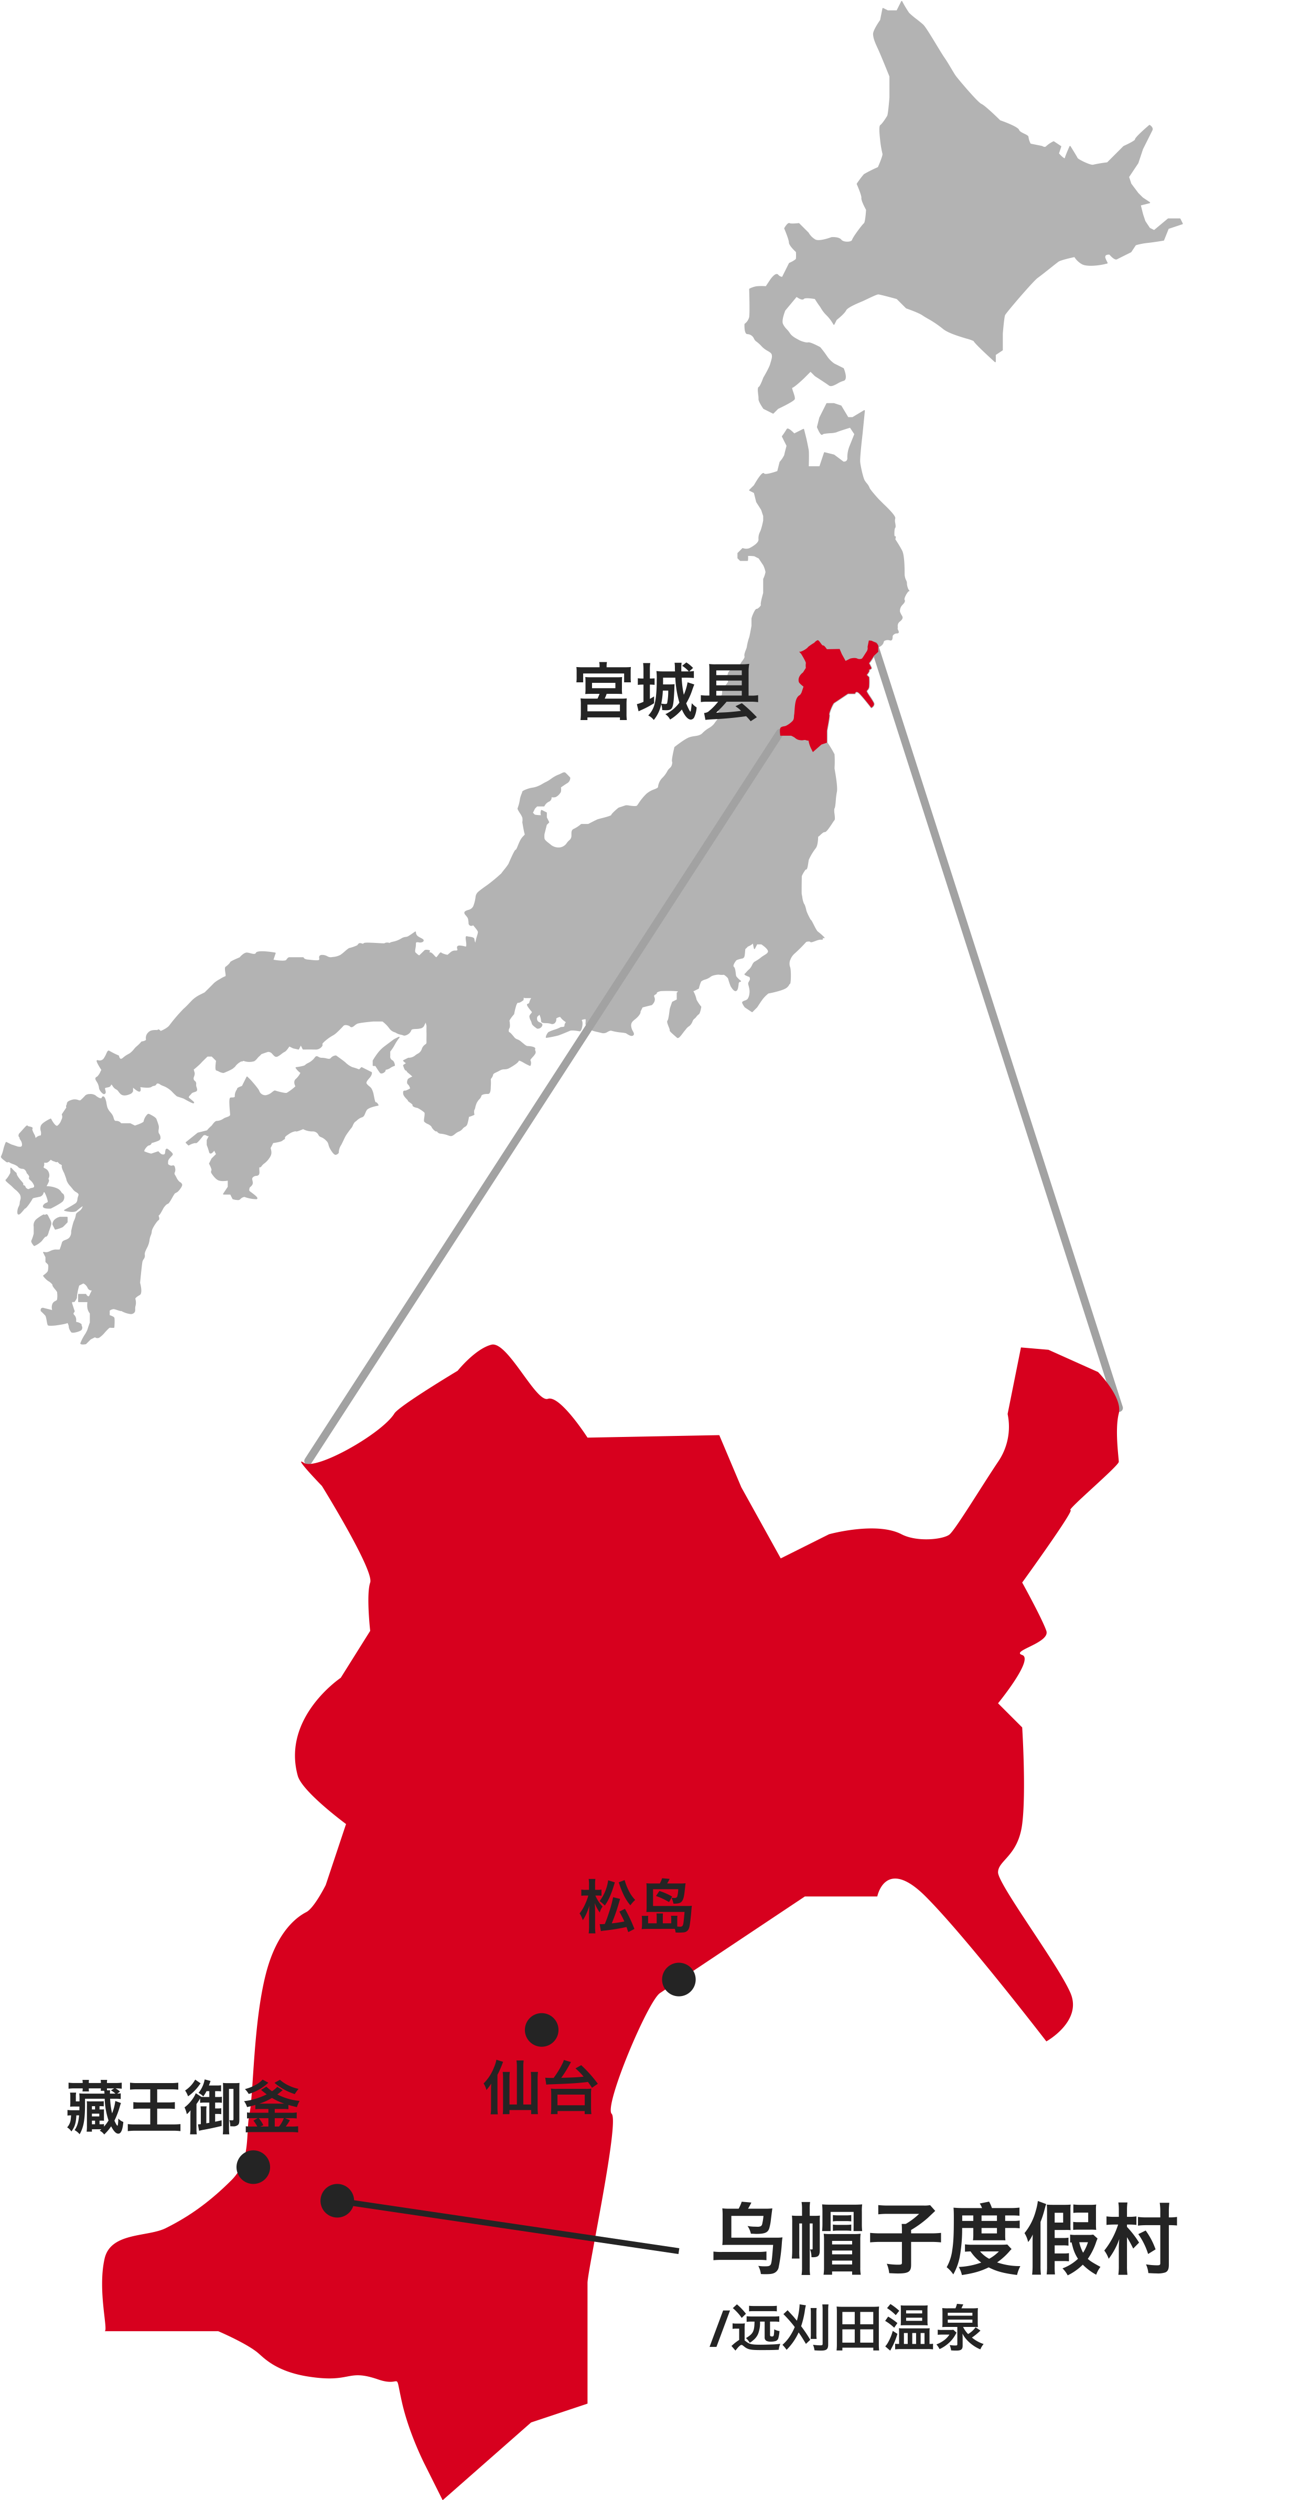 <svg xmlns="http://www.w3.org/2000/svg" width="667.76" height="1273.406" viewBox="0 0 667.76 1273.406">
  <g id="グループ_1588" data-name="グループ 1588" transform="translate(-1024.554 -447.02)">
    <path id="パス_1718" data-name="パス 1718" d="M625.047,113.29l-1.19-2.381a.3.3,0,0,0-.266-.165h-5.955a.291.291,0,0,0-.19.07l-7,5.829-2.137-1.069L606,112.1l-1.172-3.513-1.12-4.473L608.181,103a.3.3,0,0,0,.222-.238.3.3,0,0,0-.129-.3l-3.526-2.345-2.354-2.349-3.544-4.725-1.128-3.389,4.682-7.023a.337.337,0,0,0,.035-.071l2.364-7.106s4.134-8.253,4.765-9.528c.742-1.5-1.22-2.717-1.3-2.768a.3.3,0,0,0-.349.029c-2.78,2.39-7.417,6.534-7.242,7.391-.135.5-3.107,2.092-5.784,3.28a.279.279,0,0,0-.09.061l-8.262,8.264a67.625,67.625,0,0,0-7.1,1.19c-1.291.437-7.64-2.717-7.971-3.411-.383-.855-3.46-5.781-3.59-5.99a.3.3,0,0,0-.272-.14.3.3,0,0,0-.252.175c-.084.188-2.05,4.6-2.4,6a.22.22,0,0,1-.032.08c-.275.113-1.562-.9-2.914-2.456l1.137-3.412a.3.3,0,0,0-.118-.342l-3.572-2.38a.293.293,0,0,0-.3-.02,14.852,14.852,0,0,0-3.671,2.457c-.692.836-1.929-.015-1.981-.053a.307.307,0,0,0-.113-.048l-5.811-1.162a9.635,9.635,0,0,1-1.1-3.287c.057-.715-.909-1.184-2.13-1.777-1.122-.545-2.392-1.161-2.648-1.914-.577-1.708-8.456-4.511-9.645-4.926-.7-.695-7.592-7.472-9.568-8.349-1.932-.858-11.668-12.419-12.979-14.2-.568-.766-1.376-2.128-2.312-3.7-1.112-1.872-2.371-3.995-3.636-5.814-.879-1.265-2.385-3.748-3.979-6.377-2.767-4.562-5.627-9.28-6.783-10.344-.8-.739-2.089-1.752-3.333-2.733a38.272,38.272,0,0,1-3.787-3.2,54.311,54.311,0,0,1-3.536-5.9A.3.3,0,0,0,481.884,0h0a.3.3,0,0,0-.263.164l-2.3,4.6h-4.508L472.492,3.6a.3.3,0,0,0-.425.208L470.889,9.7c-.418.586-3.745,5.327-3.59,7.289.156,1.989.606,3.343,2.407,7.247,1.7,3.676,5.6,13.41,5.926,14.222V49.1c-.241,3.292-.766,8.755-1.148,9.4-.833,1.4-2.505,3.955-3.491,4.675-.245.178-.893.65-.116,7.4a51.492,51.492,0,0,0,1.212,7.262c.218.486-1.037,3.882-2.339,6.791a69.653,69.653,0,0,0-7.112,3.571,46.233,46.233,0,0,0-3.624,4.821.3.3,0,0,0-.025.287c.7,1.576,2.495,5.9,2.357,6.986-.18,1.4,1.964,5.327,2.374,6.063-.16,3.04-.611,6.494-1.067,6.836-.893.67-5.605,6.952-6.062,8.49-.109.369-.636.675-1.409.818-1.4.262-3.353-.045-4.023-.915-1.241-1.611-4.873-1.321-5.025-1.305a.29.29,0,0,0-.08.018c-.06.023-5.978,2.263-8.1,1.2a9.23,9.23,0,0,1-3.442-3.447.312.312,0,0,0-.052-.07l-4.765-4.763a.3.3,0,0,0-.245-.085c-1.623.191-4.112.333-4.569.044a.666.666,0,0,0-.532-.077c-.893.222-2.046,2.174-2.269,2.563a.3.3,0,0,0-.015.264c.815,1.912,2.358,5.842,2.358,7.029,0,1.551,2.932,4.311,3.58,4.9a20.985,20.985,0,0,1,0,3.376c-.092.464-1.835,1.485-3.4,2.166a.3.3,0,0,0-.148.14l-3.486,6.974A3.022,3.022,0,0,1,419,139.427a1,1,0,0,0-.846-.364c-1.312.074-3.008,2.5-3.2,2.775l-2.286,3.428a31.156,31.156,0,0,0-4.65.013,12.884,12.884,0,0,0-3.671,1.223.3.3,0,0,0-.16.273c0,.121.389,12.081,0,14.229a5.942,5.942,0,0,1-2.256,3.379.3.3,0,0,0-.128.23c-.018.378-.149,3.719.8,4.743a.95.95,0,0,0,.683.331,3.732,3.732,0,0,1,3.318,2.222,3.78,3.78,0,0,0,1.376,1.635,17.4,17.4,0,0,1,2.247,2.009,12.426,12.426,0,0,0,3.307,2.634,10.3,10.3,0,0,1,1.485.965c1.271,1,.721,2.837.19,4.618-.1.352-.207.7-.294,1.027-.517,1.984-3.51,7.017-3.54,7.067a.287.287,0,0,0-.025.054c-.611,1.74-1.71,4.316-2.239,4.6-.695.37-.572,1.891-.305,4.168a12.629,12.629,0,0,1,.15,2.017c-.14,1.255,2.168,4.59,2.431,4.965a.312.312,0,0,0,.111.1l4.764,2.382a.3.3,0,0,0,.133.031.3.3,0,0,0,.21-.088l2.345-2.344c1.426-.674,7.918-3.784,8.433-4.884.285-.612-.106-1.879-.736-3.74a12.911,12.911,0,0,1-.594-2.06c1.1-.26,4.536-3.42,6.032-4.833l3.364-3.363,2.22,2.212c.056.036,5.64,3.627,7.126,4.75,1.086.822,2.763-.09,4.539-1.055a12.213,12.213,0,0,1,2.848-1.272,1.4,1.4,0,0,0,.99-.754c.862-1.646-.71-5.445-.777-5.606a.3.3,0,0,0-.142-.151l-4.725-2.359a14.761,14.761,0,0,1-3.491-3.485,53.833,53.833,0,0,0-3.6-4.8.3.3,0,0,0-.087-.071c-.852-.461-5.148-2.745-6.188-2.4-.8.267-3.6-.632-4.521-1.166-.138-.08-.324-.18-.545-.3-1.12-.6-3.2-1.708-4.115-3.175a13.36,13.36,0,0,0-1.606-2.015,9.95,9.95,0,0,1-1.947-2.715c-.845-1.858.981-6.393,1.176-6.865l5.745-6.894c.809.584,2.942,1.97,3.753.972.449-.551,3.465-.289,5.541.081.311.5,1.557,2.491,2.329,3.487a12.145,12.145,0,0,1,.762,1.155,16.578,16.578,0,0,0,2.838,3.639,21.3,21.3,0,0,1,3.518,4.687.3.3,0,0,0,.264.159h0a.3.3,0,0,0,.263-.165l1.161-2.321c.5-.388,3.96-3.139,4.794-4.825.724-1.465,5.279-3.391,7.469-4.317l.717-.3c.62-.268,1.533-.7,2.5-1.162,2-.952,5.008-2.387,5.694-2.387h.015c.813.028,6.974,1.685,9.381,2.35l4.709,4.708a.3.3,0,0,0,.114.072c.063.022,6.376,2.193,8.258,3.534.648.46,1.576,1,2.651,1.628a53.292,53.292,0,0,1,7.749,5.216c2.543,2.14,8.22,3.843,11.975,4.97a22.64,22.64,0,0,1,3.689,1.266c.437,1.094,6.064,6.375,10.823,10.712a.3.3,0,0,0,.5-.22v-3.413l3.44-2.293a.3.3,0,0,0,.133-.248v-8.313c.181-2.291.743-8.452,1.166-9.431.523-1.207,14.4-17.408,16.569-18.927,1.218-.854,3.917-3,6.3-4.89,1.965-1.563,3.823-3.038,4.417-3.444,1.006-.689,5.925-1.843,8.009-2.29a10.854,10.854,0,0,0,3.568,3.484c2.881,1.873,10.7.477,12.156.035a4.254,4.254,0,0,1,.7-.15c.191-.027.372-.052.461-.235s0-.343-.14-.6a11.862,11.862,0,0,1-.832-1.788,1.516,1.516,0,0,1,0-1.49c.414-.522,1.459-.547,1.952-.5.574.685,2.641,3,3.863,2.361,1.114-.586,7.078-3.539,7.137-3.57a.3.3,0,0,0,.117-.1l2.322-3.484a34.166,34.166,0,0,1,5.793-1.148c3.1-.307,8.3-1.186,8.356-1.194a.3.3,0,0,0,.226-.183l2.332-5.825,7.013-2.339a.3.3,0,0,0,.172-.416" transform="translate(1001.953 447.52)" stroke="rgba(0,0,0,0)" stroke-miterlimit="10" stroke-width="1" opacity="0.3"/>
    <path id="パス_1719" data-name="パス 1719" d="M465.347,312.428l-.008,0a7.711,7.711,0,0,1-.922-3.082,3.564,3.564,0,0,0-.444-1.881,7.591,7.591,0,0,1-.741-2.941c0-2.373,0-9.6-1.224-12.041-1.061-2.125-3.084-5.218-3.511-5.865.412-1.286.186-1.427.048-1.513a.367.367,0,0,0-.4.012c-.249-.845-.107-3.851.239-4.2.4-.4.264-1.3.093-2.43a5.119,5.119,0,0,1-.049-2.391c.628-1.039-3.492-5.155-6-7.515l-2.368-2.366c-1.757-1.91-4.457-5.04-4.7-5.838a7.281,7.281,0,0,0-1.381-2.233,17.14,17.14,0,0,1-1.034-1.414c-.786-1.243-2.086-7.005-2.338-9.4-.233-2.2,1.176-14.1,1.191-14.229l1.191-11.908a.3.3,0,0,0-.45-.285l-5.885,3.53h-2.131l-3.485-5.81a.3.3,0,0,0-.161-.129l-3.572-1.19a.313.313,0,0,0-.093-.015h-3.574a.3.3,0,0,0-.267.165l-3.6,7.206-1.19,4.763a.3.3,0,0,0,.014.187c.582,1.405,1.673,3.775,2.436,3.854a.5.5,0,0,0,.468-.23c.239-.351,2.52-.53,3.883-.636a11.769,11.769,0,0,0,3.156-.458c.717-.382,4.7-1.632,6.879-2.3l2.171,3.258-2.318,5.8a15.333,15.333,0,0,0-1.217,6.09,2.028,2.028,0,0,1-.51,1.706,1.963,1.963,0,0,1-1.456.374l-4.7-3.526a.3.3,0,0,0-.107-.051l-4.764-1.191a.3.3,0,0,0-.354.2l-2.315,6.941h-5.431c.04-1.367.178-6.757-.011-8.081-.215-1.469-1.156-5.791-1.2-5.983l-1.191-4.764a.3.3,0,0,0-.422-.194l-4.565,2.283c-.758-.781-2.617-2.6-3.473-2.467a.561.561,0,0,0-.43.321,42.085,42.085,0,0,1-2.355,3.526.3.3,0,0,0-.026.308l2.332,4.662c-.175.648-1.037,3.85-1.17,4.686a14.3,14.3,0,0,1-2.315,3.427.286.286,0,0,0-.061.119l-1.153,4.61c-2.949,1.075-6.286,1.83-6.641,1.257a.51.51,0,0,0-.489-.271c-1.18.025-3.919,4.705-4.765,6.2l-2.355,2.352a.3.3,0,0,0,.078.478l2.26,1.129,1.156,4.63a.277.277,0,0,0,.038.088l2.482,3.894,1.044,3.14,0,2.278a38.665,38.665,0,0,1-1.174,4.713c-.127.336-.263.654-.4.966a7.269,7.269,0,0,0-.813,3.932c.192,1.9-3.474,3.9-4.6,4.467a4.666,4.666,0,0,1-3.328-.01.3.3,0,0,0-.32.066l-2.381,2.382a.3.3,0,0,0-.088.21v2.381a.294.294,0,0,0,.088.21l1.191,1.191a.294.294,0,0,0,.21.088h3.572a.3.3,0,0,0,.3-.268,11.467,11.467,0,0,0,.047-2.272,22.109,22.109,0,0,1,3.143.15l2.263,1.131,2.313,3.467a13.644,13.644,0,0,1,1.164,3.448,13.686,13.686,0,0,1-1.164,3.447.3.3,0,0,0-.027.125v7.1c-1.456,5.121-1.287,5.948-1.146,6.155a3.763,3.763,0,0,1-1.032,1.287,2.9,2.9,0,0,1-1,.653.5.5,0,0,0-.471.1c-.808.578-2.3,4.148-2.3,4.949v3.546c-.374,2.1-1.016,5.528-1.158,5.844a27.324,27.324,0,0,0-1.222,4.9,6.643,6.643,0,0,1-.461,1.439c-.466,1.206-.993,2.572-.715,3.417.171.518-.522,1.479-1.134,2.327a6.226,6.226,0,0,0-1.259,2.3c-.084.579-.625.751-1.744,1.056a11.235,11.235,0,0,0-2.876,1.112c-2.267,1.326-1.77,4.829-1.37,6.156l-2.939,4.1a.3.3,0,0,0-.056.179c.023,1.144-.138,2.491-.414,2.672-.4.267-.618,1.488-.979,4.308-.079.617-.167,1.3-.229,1.611-.515.387-.359,4.1-.108,5.081a9.764,9.764,0,0,1-1.208,1.8c-.418.553-.851,1.125-1.135,1.582a9.288,9.288,0,0,1-2.7,2.212,15.936,15.936,0,0,0-3.22,2.509c-1.042,1.159-2.535,1.384-4.115,1.62a12.385,12.385,0,0,0-2.922.685c-2.391.993-7.021,4.65-7.218,4.805a.3.3,0,0,0-.1.165c-1.622,6.915-1.238,7.3-1.119,7.415a2.188,2.188,0,0,1-.07,1.137A3.379,3.379,0,0,1,343.7,403.1a5.164,5.164,0,0,0-1.424,1.814,14.621,14.621,0,0,1-2.207,3,7.738,7.738,0,0,0-2.44,4.768l-.026.155c-.071.418-.917.76-1.9,1.156a12.586,12.586,0,0,0-3.967,2.247,27.618,27.618,0,0,0-3.994,4.865c-.319.465-.594.865-.8,1.122-.423.525-2.765.2-4.023.026a5.483,5.483,0,0,0-1.8-.122l-3.573,1.19a.3.3,0,0,0-.1.054c-.576.473-3.457,2.879-3.668,3.71-.261.443-3.442,1.253-4.971,1.642-.943.239-1.686.429-2,.555-.933.371-4.21,2.088-4.728,2.36h-3.5a.3.3,0,0,0-.2.073,16.42,16.42,0,0,1-3.488,2.33c-1.392.548-1.382,1.608-1.37,2.836,0,.309.007.643-.01,1a2.98,2.98,0,0,1-1.22,2.159,7.772,7.772,0,0,0-1.113,1.26,4.994,4.994,0,0,1-3.385,2.255,6.254,6.254,0,0,1-4.5-1.116c-.276-.255-.661-.552-1.068-.866-.971-.749-2.3-1.775-2.413-2.531a9.016,9.016,0,0,1-.006-2.267h0l1.171-4.684,1.132-1.132a.3.3,0,0,0,.057-.343l-1.16-2.32v-2.31a.3.3,0,0,0-.164-.267l-2.382-1.191a.3.3,0,0,0-.415.17,3.758,3.758,0,0,0-.088,2.466,18,18,0,0,1-3.063-.268l-.97-.969,1.073-2.147,1.071-1.068h3.45a.3.3,0,0,0,.27-.172,4.865,4.865,0,0,1,2.22-2.23,2.277,2.277,0,0,0,1.421-2.3,4.3,4.3,0,0,0,2.174-.1,6.4,6.4,0,0,0,2.533-2.546,5.808,5.808,0,0,0,.044-2.348c.536-.377,2.368-1.657,3.4-2.262a3.124,3.124,0,0,0,1.338-2.646.292.292,0,0,0-.079-.193c-.074-.079-1.8-1.942-2.42-2.418-.526-.4-1.28-.029-2.235.444a11.831,11.831,0,0,1-1.61.7,17.383,17.383,0,0,0-3.479,2.038,18.535,18.535,0,0,1-2.5,1.543,14.272,14.272,0,0,0-1.666.882,16.332,16.332,0,0,1-3.079,1.494,10.4,10.4,0,0,1-2.136.534,13.449,13.449,0,0,0-2.628.655c-1.575.533-2.627,1.125-2.679,1.51a.317.317,0,0,0,.031.181c-.059.163-.14.371-.216.566a15.964,15.964,0,0,0-.911,2.762,22.249,22.249,0,0,1-1.138,4.621c-.314.454.17,1.256,1.123,2.753a9.878,9.878,0,0,1,1.212,2.237,6.665,6.665,0,0,1,0,2.266.3.3,0,0,0,0,.108c.089.533.874,5.225,1.211,6.02.078.185-.076.364-.537.829a8.867,8.867,0,0,0-1.84,2.5c-.426.873-.788,1.74-1.107,2.5a12.6,12.6,0,0,1-.978,2.094c-.385-.041-.824.379-3.511,6.5-.173.395-.3.687-.362.815a28.683,28.683,0,0,1-2.031,2.726c-.714.9-1.331,1.68-1.528,2.013a90.543,90.543,0,0,1-7.061,5.862c-.17.118-3.638,2.526-4.793,3.6a3.969,3.969,0,0,0-1.285,2.574,19.1,19.1,0,0,1-1.162,4.658,3.58,3.58,0,0,1-2.566,1.928c-.265.091-.546.189-.846.305-.667.257-1.025.559-1.123.947-.142.558.292,1.068.8,1.658l.205.244c.775.932.927,1.179,1.124,3.409a1.381,1.381,0,0,0,2.011,1.417c.152-.036.381-.09.411-.1a8.343,8.343,0,0,0,.661.844c.589.705,1.686,2.019,1.68,2.574a7.161,7.161,0,0,1-.407,1.754c-.231.758-.518,1.7-.777,2.952a4.472,4.472,0,0,1-.176.652,8.4,8.4,0,0,1-.429-1.826c-.122-.848-1.481-1.044-2.68-1.218a6.327,6.327,0,0,1-1.079-.206.446.446,0,0,0-.447.054c-.33.257-.283.9-.076,2.535a8.91,8.91,0,0,1,.129,2.369c-.091.314-.132.359-1.049.129a9.757,9.757,0,0,0-2.231-.345,1.457,1.457,0,0,0-1.253.385,1.392,1.392,0,0,0-.056,1.249c.142.546.137.7-.024.782a1.449,1.449,0,0,1-.824.122,3.577,3.577,0,0,0-2.8,1.1c-.636.519-1.021.847-1.243,1.071a9.588,9.588,0,0,1-3.067-.977.421.421,0,0,0-.338-.237c-.379-.031-.712.4-1.388,1.3a7.18,7.18,0,0,1-.981,1.168,4.47,4.47,0,0,1-1-.926c-.813-.885-1.724-1.862-2.505-1.505a3.657,3.657,0,0,1,.254-.717.3.3,0,0,0-.187-.426c-.491-.132-2.135-.513-2.678.088-.226.248-.662.672-1.114,1.112-.475.463-.968.944-1.267,1.267-.241.26-.632-.016-1.476-.78-.162-.146-.327-.295-.494-.437-.449-.379-.31-1.193-.136-2.226a12.78,12.78,0,0,0,.241-2.313.906.906,0,0,1,.182-.686c.207-.182.681-.116,1.183-.044a2.917,2.917,0,0,0,2.074-.209.952.952,0,0,0,.505-.775c-.03-.537-.7-.885-1.553-1.325a9.921,9.921,0,0,1-1.321-.768,2.513,2.513,0,0,1-1.072-2.116.3.3,0,0,0-.47-.269c-.025.018-2.463,1.771-3.542,2.363a3.115,3.115,0,0,1-1.189.333,5.148,5.148,0,0,0-2.4.868,13.206,13.206,0,0,1-4.243,1.594c-.223.054-.435.1-.632.155a1.973,1.973,0,0,0-.923.48,3.425,3.425,0,0,0-2.281-.066.671.671,0,0,0-.334.231c-.468.032-1.99-.057-3.348-.134-4.818-.272-6.9-.32-7.31.089-.082.082-.125.188-.076.265a2.642,2.642,0,0,1-.84-.15,2.011,2.011,0,0,0-1.446-.084,4.161,4.161,0,0,0-.813.968,19.945,19.945,0,0,1-3.793,1.37c-.519,0-1.346.694-2.652,1.827a18.762,18.762,0,0,1-2.261,1.786,10.179,10.179,0,0,1-3.763,1.023c-.31.043-.611.084-.9.131a3.557,3.557,0,0,1-1.946-.509,5.383,5.383,0,0,0-2.8-.684,1.568,1.568,0,0,0-1.134.473,1.511,1.511,0,0,0-.18,1.194c.041.34.078.634-.077.819-.386.459-2.653.211-4.155.047-.549-.059-1.079-.117-1.549-.153-1.8-.136-2.109-.953-2.119-.982a.3.3,0,0,0-.285-.209h-7.136c-.163.012-.667.113-1.45,1.327-.44.682-3.955.381-6.5-.071l1.082-3.247a.3.3,0,0,0-.234-.387c-2.138-.355-9.166-1.393-9.847.174-.326.747-1.332.547-2.828.157a9.55,9.55,0,0,0-1.643-.335c-1.562-.1-3.443,2.038-3.775,2.434-4.991,2.093-4.923,2.435-4.874,2.625a9.589,9.589,0,0,1-2.252,2.135c-.519.341-.411,1.39-.171,3.078a8.174,8.174,0,0,1,.146,1.695c-.132.064-.3.138-.48.221a14.885,14.885,0,0,0-1.873.959c-.2.127-.475.29-.784.476a15.438,15.438,0,0,0-2.853,1.961c-.532.609-4.317,4.324-4.714,4.713l-2.337,1.168a16.387,16.387,0,0,0-3.65,2.438c-.491.477-1.115,1.13-1.764,1.81a37.213,37.213,0,0,1-2.976,2.93,86.216,86.216,0,0,0-7.2,8.4c-.993,1.374-3.645,2.554-4.455,2.892a1.928,1.928,0,0,0-.82-.7c-.382-.17-.58-.077-.677.031a.367.367,0,0,0-.087.19c-.14,0-.331,0-.5,0-1.145-.022-3.055-.053-4.16,1.136a3.9,3.9,0,0,0-1.285,3.327c.008.151.016.3.015.444-.006.44-1.232.806-2.115.9a.3.3,0,0,0-.2.1,19.121,19.121,0,0,1-2.329,2.333A10.073,10.073,0,0,0,70.7,546.31a11.2,11.2,0,0,1-2.111,2.075c-.407.257-.714.425-1,.582a13.443,13.443,0,0,0-2.6,1.824c-.453.379-.829.516-1.112.407-.5-.189-.733-1.084-.783-1.414a.3.3,0,0,0-.172-.228,48.023,48.023,0,0,1-4.7-2.344.617.617,0,0,0-.545-.136c-.435.109-.692.682-1.081,1.55a13.176,13.176,0,0,1-1.181,2.222,2.506,2.506,0,0,1-2.95,1.124c-.123-.023-.236-.044-.339-.058a.4.4,0,0,0-.4.175c-.1.153-.386.612,2.354,4.836a8.836,8.836,0,0,0-.484.893,7.121,7.121,0,0,1-1.647,2.462c-.467.24-.8.474-.9.844-.123.468.141.984.783,1.966a7.1,7.1,0,0,1,1.042,2.923c.039.229.072.421.112.566a5.563,5.563,0,0,0,2.107,2.576.776.776,0,0,0,.711-.015c.743-.428.516-1.257.315-1.988-.062-.229-.127-.467-.171-.706a.272.272,0,0,1,.029-.218c.143-.205.669-.3,1.134-.383a4.8,4.8,0,0,0,1.044-.264,1.5,1.5,0,0,0,.813-.9c.114-.27.129-.271.248-.266.157.006.358.311.571.634a4.792,4.792,0,0,0,1.676,1.71,2.965,2.965,0,0,1,1.288,1.1,8.982,8.982,0,0,0,1.027,1.229c1.046,1.064,2.81,1.086,5.1.063a2.542,2.542,0,0,0,1.35-1.37.329.329,0,0,0,.015-.1v-1.712c1.041.912,2.7,2.226,3.373,1.993.742-.258.533-1.517.323-2.294,1.326.194,4.807.616,5.721-.137a2.466,2.466,0,0,1,1.193-.5,1.524,1.524,0,0,0,1.266-.793.7.7,0,0,1,.452-.408,2.079,2.079,0,0,1,1.494.519,7.619,7.619,0,0,0,1.36.661,12.814,12.814,0,0,1,4.552,2.876,26.572,26.572,0,0,0,2.509,2.424l-.01.032,3.518,1.166c.686.395,4.146,2.37,4.892,2.42a.417.417,0,0,0,.048,0,.377.377,0,0,0,.38-.228c.133-.334-.173-.632-1.542-1.766-.414-.343-.8-.667-1.039-.9-.125-.123-.179-.261-.031-.534a4.357,4.357,0,0,1,.707-.841,4.857,4.857,0,0,0,.555-.629c.26-.392.677-.533,1.367-.767.259-.088.55-.187.874-.313.967-.374.665-1.356.42-2.146a3.324,3.324,0,0,1-.238-1.633,1.744,1.744,0,0,0-.656-1.648,1.6,1.6,0,0,1-.544-1.893c.577-1.586.525-1.928.273-2.769-.056-.184-.12-.4-.185-.671a1.928,1.928,0,0,0-.157-.448,42.736,42.736,0,0,0,3.6-3.179c.355-.47,2.365-2.418,3.454-3.454h2.139l2.188,2.187c-.171,1.112-.565,4.062-.061,4.744a.5.5,0,0,0,.337.211,5.506,5.506,0,0,1,1.115.451,6.158,6.158,0,0,0,2.291.761,1.463,1.463,0,0,0,.26-.022c.047-.008,4.5-1.785,4.987-2.538a3.737,3.737,0,0,0,1.16-1.159,8.693,8.693,0,0,1,2.863-2.2.352.352,0,0,0,.087.065c.158.083.417.065.627-.254l.018-.028a2.584,2.584,0,0,1,.837.149,8.468,8.468,0,0,0,4.982-.017,6.624,6.624,0,0,0,1.567-1.5,8.171,8.171,0,0,1,.865-.917,9.02,9.02,0,0,0,1.186-1.173c.881-.318,3.013-1.069,3.452-1.15a2.668,2.668,0,0,1,2.109,1.1l.256.278c.758.825,1.358,1.475,2.464.982a12.13,12.13,0,0,0,1.934-1.288,9.935,9.935,0,0,1,1.627-1.089c.773-.309,1.957-2.063,2.379-2.72l1.951.967,2.64.576a.3.3,0,0,0,.33-.157l.926-1.849.925,1.849a.274.274,0,0,0,.271.165c.032,0,3.113-.049,5.945,0h.106a3.962,3.962,0,0,0,3.624-1.727,1.088,1.088,0,0,0,.108-1.081c-.008-.351,1.421-1.753,3.482-3.2.679-.477,1.212-.787,1.683-1.06a9.821,9.821,0,0,0,1.918-1.345c1-.916,2.435-2.283,3.595-3.6.859-.974,2.883-.084,3.162.045a1.306,1.306,0,0,0,.853.574c.61.079,1.168-.38,1.762-.869a5.512,5.512,0,0,1,1.259-.862c1.382-.582,8.177-1.163,8.22-1.167h4.664a16.444,16.444,0,0,1,3.422,3.434,5.207,5.207,0,0,0,2.814,2.059,3.205,3.205,0,0,1,.816.389,6.626,6.626,0,0,0,2.271.829,9.609,9.609,0,0,1,1.371.406,1.07,1.07,0,0,0,.445.087,3.217,3.217,0,0,0,1.3-.369,4.184,4.184,0,0,0,2.245-2.3c.138-.592.97-.669,2.324-.725a10.788,10.788,0,0,0,2.223-.245,2.7,2.7,0,0,0,2.192-1.793,5.6,5.6,0,0,1,.369-.718,3.427,3.427,0,0,0,.258-.529,10.766,10.766,0,0,0,.381,1.607c-.007.355-.041,2.429,0,3.537.022.579.012,1.249,0,2.025-.012.817-.026,1.744,0,2.735.021.79-.173.922-.592,1.211a4.479,4.479,0,0,0-1.764,2.236,4.171,4.171,0,0,1-2.125,2.545,7.95,7.95,0,0,0-1.367.918,5.079,5.079,0,0,1-3.356,1.122.336.336,0,0,0-.157.03l-2.381,1.19a.3.3,0,0,0-.16.218.3.3,0,0,0,.081.257,6.119,6.119,0,0,0,1.33,1.071l-1.283.855a.3.3,0,0,0-.122.329c.779,2.777,1.355,2.636,1.566,2.572a1.133,1.133,0,0,1,.117.184,3.175,3.175,0,0,0,.8.966c1.277,1.05,1.9,1.612,2.181,1.908a9.129,9.129,0,0,0-2.163,1.191.293.293,0,0,0-.093.107c-.041.08-.984,1.96.088,2.755a3.843,3.843,0,0,1,1.032,2,11.651,11.651,0,0,1-2.128,1.048,1.93,1.93,0,0,1-.549.064.821.821,0,0,0-.656.2c-.189.2-.243.536-.2,1.231.067,1.088,1.051,2.111,1.769,2.858a6.543,6.543,0,0,1,.612.68c-.018.346.337.61,1.078,1.126.44.306,1.356.944,1.307,1.217a.689.689,0,0,0,.129.531c.451.633,2.022.929,2.45,1a17.243,17.243,0,0,1,3.439,2.283c.3.363.112,1.612-.022,2.524-.168,1.148-.257,1.87.014,2.231a6.08,6.08,0,0,0,1.691,1.1,6.13,6.13,0,0,1,1.841,1.215,5.915,5.915,0,0,0,2.192,2.533.734.734,0,0,0,.623-.007,1.108,1.108,0,0,1,.2.216,2.46,2.46,0,0,0,2.01,1.018,15.234,15.234,0,0,1,3.643.873,5.9,5.9,0,0,0,1.13.319c.081.006.16.009.238.009.513,0,1.027-.174,2.339-1.271a6.85,6.85,0,0,1,1.692-1.024,4.633,4.633,0,0,0,1.921-1.4,3.91,3.91,0,0,1,1.181-1,2.429,2.429,0,0,0,1.249-1.471,23.845,23.845,0,0,0,.813-3.652.456.456,0,0,0,.085.017h.025a17.337,17.337,0,0,0,2.489-.957.3.3,0,0,0,.172-.328,4.645,4.645,0,0,1-.064-2.134,3.792,3.792,0,0,0,.5-1.379,12.82,12.82,0,0,1,.734-2.261,8.75,8.75,0,0,1,1.345-1.922,3.761,3.761,0,0,0,1.062-1.746c.054-.58,1.88-1.009,3.257-.921a.985.985,0,0,0,.744-.266c.617-.568.727-1.89.751-3.232,0-.157,0-.277.011-.343a23.86,23.86,0,0,0,0-3.664,4,4,0,0,1,.339-.535,4.164,4.164,0,0,0,.855-1.751c.056-.5.76-.833,1.732-1.293.507-.238,1.081-.51,1.694-.863a4.658,4.658,0,0,1,2.37-.609,5.029,5.029,0,0,0,2.388-.58c1.08-.591,4.626-2.607,4.917-3.777.1-.08.592-.112,2.93,1.273l.2.118c.586.345,1.379.715,1.9.959.238.111.413.19.464.223a.357.357,0,0,0,.419-.054,3.2,3.2,0,0,0-.016-2.755c-.161-.213.669-1.123,1.115-1.612a8.872,8.872,0,0,0,1.292-1.644,1.737,1.737,0,0,0,.076-1.682.844.844,0,0,1-.064-.726.644.644,0,0,0-.063-.615c-.6-.9-3.751-.984-3.782-.984-.61-.009-1.291-.575-2.526-1.6-.261-.217-.548-.454-.863-.713a5.94,5.94,0,0,0-1.889-1.11,3.318,3.318,0,0,1-1.647-1.235c-1.507-1.772-1.821-2.141-2.48-2.457a.443.443,0,0,1-.178-.3,2.366,2.366,0,0,1,.288-1.634c.535-.724.177-3.092.055-3.8-.032-.359,1.17-2.011,2.313-3.329a.314.314,0,0,0,.067-.135,39.083,39.083,0,0,1,1.162-4.683l.1-.2c.214-.4.5-.951.7-.864.576.272,1.93-.647,2.689-1.222a.3.3,0,0,0,.113-.187,11.062,11.062,0,0,0,.138-1.251.931.931,0,0,0,.794.305h2.978a6.747,6.747,0,0,0-.92,2.024c-.128.611-.342.688-.638.795a1.543,1.543,0,0,0-.448.222.415.415,0,0,0-.153.29c-.046.472.794,1.72,2.495,3.709.122.142-.271.619-.531.935a3.01,3.01,0,0,0-.728,1.2,4.728,4.728,0,0,0,.648,2.207,6.751,6.751,0,0,1,.541,1.456c.09.741,1.079,1.524,2.085,2.262a4.086,4.086,0,0,1,.378.288c.265.278.867.191,1.046.158a2.43,2.43,0,0,0,1.826-1.44c.418-1.006-.436-1.391-1.124-1.7a2.38,2.38,0,0,1-1.266-.925,2.474,2.474,0,0,1-.029-2.063,8.148,8.148,0,0,0,1.013-.95,8.744,8.744,0,0,1,.833,3.138c-.019,1.053,1.159,1.1,2.407,1.144a9.486,9.486,0,0,1,2.563.336,1.883,1.883,0,0,0,2.1-.433,2.629,2.629,0,0,0,.658-2.267,5.047,5.047,0,0,1,1.975-.818,9.067,9.067,0,0,0,2.352,2.294c.433.275.489.408.5.442.011.057-.077.188-.165.315a2.2,2.2,0,0,0-.469,1.378c.009.534-.318.647-1.245.7-.455.023-.847.044-1.06.291a19.522,19.522,0,0,1-2.773,1.087,19.173,19.173,0,0,0-3.137,1.252,5.2,5.2,0,0,0-1.306,2.556.3.3,0,0,0,.289.365.361.361,0,0,0,.045,0,57.965,57.965,0,0,0,6.006-1.2c1.427-.477,4.173-1.632,5.647-2.252l.33-.139c.973-.408,3.795.04,4.818.25a.521.521,0,0,0,.165.022c.279-.009.521-.227.741-.664.585-1.168,1-3.9.362-4.816-.064-.091-.085-.16-.062-.2.133-.261,1.056-.461,1.931-.51a10.023,10.023,0,0,1-.026,2.036c-.172,1.294,1.226,2.586,1.331,2.673a15.593,15.593,0,0,0,2.44,1.219c.583.2,1.5.413,2.476.635.781.177,1.589.362,2.307.56a3.845,3.845,0,0,0,2.706-.666c.755-.394,1.469-.768,2.023-.535a27.361,27.361,0,0,0,4.957.871,21.758,21.758,0,0,1,2.2.323,5.368,5.368,0,0,1,.687.394c.975.612,2.308,1.449,3.175.751.676-.54.265-1.323-.171-2.151a6.2,6.2,0,0,1-.909-2.848c-.015-1.568.857-2.274,1.961-3.167a12.788,12.788,0,0,0,1.536-1.4c1.3-1.443,1.374-2.215,1.293-2.561l1.073-2.143,4.632-1.159a.3.3,0,0,0,.12-.061c.087-.075,2.122-1.831,1.274-3.912-.386-.949-.016-1.144.5-1.416.325-.172.731-.386.717-.862-.008-.271,1.029-.7,2.1-.885.038,0,3.787-.2,7.114,0a5.23,5.23,0,0,1,1.609.257,1.425,1.425,0,0,1-.521.365.3.3,0,0,0-.175.271v3.391l-2.219,1.108a.3.3,0,0,0-.146.164c-.115.311-1.12,3.057-1.206,3.63-.012.083-.033.257-.062.5-.487,4-.838,5.082-1.045,5.291-.465.465-.078,1.561.614,3.313a9.021,9.021,0,0,1,.522,1.524.4.4,0,0,0-.051.229c.03.435.81,1.176,2.664,2.783.451.39.84.728,1.014.9a.6.6,0,0,0,.439.186h.045c.648-.043,1.411-1,2.59-2.565.332-.441.653-.868.94-1.209.246-.294.444-.538.614-.747a5.416,5.416,0,0,1,1.7-1.572,5.469,5.469,0,0,0,1.6-2.3,3.825,3.825,0,0,1,.763-1.26,5.478,5.478,0,0,0,1.276-1.263,5.354,5.354,0,0,1,1.1-1.115c.747-.371,1.223-3,1.352-3.791a.3.3,0,0,0-.059-.231,20.552,20.552,0,0,1-2.327-3.46,15.434,15.434,0,0,0-1.681-4.436c.05.011.106.027.152.036a.29.29,0,0,0,.184-.026l2.381-1.19a.3.3,0,0,0,.156-.2,16.894,16.894,0,0,1,1.15-3.48,5.341,5.341,0,0,1,2.028-1,8.677,8.677,0,0,0,2.683-1.317c1.065-.964,4.061-1.269,4.463-1.132a9.473,9.473,0,0,0,2.407.026c.8.516,2.039,1.5,2.162,2.135a33.7,33.7,0,0,0,1.223,3.658c.346.622,1.5,2.549,2.523,2.549a.8.8,0,0,0,.193-.024c1-.256,1.2-1.954,1.353-3.319.021-.179.04-.35.059-.5a.957.957,0,0,1,.9-.931.3.3,0,0,0,.18-.533,11.005,11.005,0,0,1-2.3-2.273,7.057,7.057,0,0,1-.273-1.542c-.154-1.288-.328-2.75-.993-3.323-.455-.388.017-1.6,1.231-3.162.3-.381,2.16-.861,3.389-1.08a.252.252,0,0,0,.233-.251.544.544,0,0,0,.126-.035c.5-.29.618-1.319.759-2.979a14.5,14.5,0,0,1,.17-1.535,6.279,6.279,0,0,0,1.223-1.2,7.955,7.955,0,0,0,2.591-1.54l.508,2.54a.3.3,0,0,0,.559.074l1.106-2.217h2.114c.9.577,3.077,2.175,3.368,3.346.223.9-.846,1.553-1.977,2.249a11.893,11.893,0,0,0-1.5,1.025,19.9,19.9,0,0,1-2.905,1.974c-.264.155-.484.283-.638.384a4.629,4.629,0,0,0-1.032,1.535,7.323,7.323,0,0,1-1.374,2.054,14.453,14.453,0,0,0-1.525,1.534,5.991,5.991,0,0,1-.8.815.416.416,0,0,0-.2.338c.011.175.031.469,2.525,1.366a1.871,1.871,0,0,1-.068,1.985l-.133.23c-.519.9-.528.975-.244,2.1.088.347.206.81.344,1.457.582,2.7-.405,5.152-1.075,5.654a4.842,4.842,0,0,1-1.214.584,3.281,3.281,0,0,0-1.2.634c-.147.147-.454.453,1.158,2.762a.3.3,0,0,0,.078.077l3.572,2.381a.3.3,0,0,0,.375-.037l2.423-2.434c.009-.016,1-1.6,2.375-3.558a15.911,15.911,0,0,1,3.327-3.448c.313,0,6.287-1.221,8.479-2.417a4.663,4.663,0,0,0,2.173-2.2c.025-.051.054-.108.078-.153a.373.373,0,0,0,.253-.1c.564-.6.556-7.741-.009-8.68a5.223,5.223,0,0,1,.01-3.282c.032-.062.077-.167.138-.3a7.9,7.9,0,0,1,2.152-3.162,76.6,76.6,0,0,0,5.94-5.931,3.915,3.915,0,0,1,1.941-.17.448.448,0,0,0,.238.262c.39.187,1.157-.081,2.483-.57a9.7,9.7,0,0,1,2.323-.682h1.192a.3.3,0,0,0,.3-.3v-.732l.378.273a.294.294,0,0,0,.174.057.3.3,0,0,0,.212-.506,28,28,0,0,0-3.291-2.918c-.489-.3-1.515-2.321-2.192-3.661-.9-1.782-1.158-2.247-1.437-2.323a31.316,31.316,0,0,1-2.188-4.537c-.062-.313-.63-3.083-1.272-3.723a11.911,11.911,0,0,1-.862-3.363,11.961,11.961,0,0,0-.255-1.284c-.133-.468-.063-5.963.014-9.363a14.781,14.781,0,0,1,1.988-3.361.43.43,0,0,0,.369-.043c.426-.259.656-1.364,1.01-3.74.079-.531.148-.989.2-1.189a29.635,29.635,0,0,1,3.509-5.834c1.091-1.274,1.239-4.869,1.259-5.883a5.456,5.456,0,0,0,1.048-.844c.61-.558,1.727-1.611,2.17-1.509.764.157,1.885-1.33,3.974-4.5a18.054,18.054,0,0,1,1.06-1.532c.38-.38.285-1.417.085-3.217a8.829,8.829,0,0,1-.085-2.737c.383-.383.517-1.733.723-4.088a36.464,36.464,0,0,1,.548-4.39c.486-2.117-.556-8.24-1-10.855-.1-.56-.177-1.043-.182-1.122s.007-.305.016-.657a56.326,56.326,0,0,0-.025-6.56,60.038,60.038,0,0,0-3.566-5.967v-5.867c0-.168.193-1.212.38-2.222.895-4.834,1-5.937.764-6.277a17.611,17.611,0,0,1,2.3-5.543l7.068-4.714h3.482a.3.3,0,0,0,.291-.239c0-.006.119-.523.454-.626.32-.1.829.179,1.426.778,1.952,1.953,5.889,7.067,5.929,7.117a.3.3,0,0,0,.381.079c.7-.387,1.875-1.463,1.321-2.76a27.794,27.794,0,0,0-1.918-3.145,19.524,19.524,0,0,1-1.631-2.691c0-.118.1-.238.282-.438a3.208,3.208,0,0,0,.907-1.907,35.094,35.094,0,0,0,0-4.82.3.3,0,0,0-.088-.191l-1-1c.573-.723,1.336-1.812,1.189-2.325a.508.508,0,0,0-.042-.1l.126-.062c.5-.247,1.186-.584.992-1.155a23.175,23.175,0,0,0-1.122-2.264,19.545,19.545,0,0,0,2.328-3.527c.158-.173.627-.6.979-.927,1.306-1.2,1.4-1.32,1.4-1.521,0-.046-.008-.148-.023-.289a7.9,7.9,0,0,1,0-1.893c.515-.259,2.212-1.207,2.406-2.538a1.056,1.056,0,0,1,.5-.765,3.613,3.613,0,0,1,2.692-.181.983.983,0,0,0,.87-.1c.452-.323.49-1.029.524-1.652a2.682,2.682,0,0,1,.09-.707l.133-.138a2.549,2.549,0,0,1,2.037-.964.9.9,0,0,0,.775-.319c.233-.36.02-.834-.205-1.337a2.035,2.035,0,0,1-.28-.95,3.543,3.543,0,0,0,.057-.86,2.7,2.7,0,0,1,1.024-2.548c1.29-.97,1.72-1.9,1.275-2.756-.052-.1-.14-.252-.247-.435a8.961,8.961,0,0,1-.919-1.884,4.338,4.338,0,0,1,1.111-3.289c.889-.889,1.79-1.907,1.231-2.756-.256-.387.311-1.933,1.189-3.242a10.587,10.587,0,0,1,.78-1.062.34.34,0,0,0,.286.007.359.359,0,0,0,.176-.3.4.4,0,0,0-.267-.43" transform="translate(1022.094 435.041)" stroke="rgba(0,0,0,0)" stroke-miterlimit="10" stroke-width="1" opacity="0.3"/>
    <path id="パス_1721" data-name="パス 1721" d="M214.167,559.693l-2.427,1.218s-3.287,2.455-4.765,3.575a17.732,17.732,0,0,0-3.627,3.626,38.245,38.245,0,0,0-2.4,3.605.3.3,0,0,0-.041.15v2.382a.3.3,0,0,0,.3.3h1.027c.361.572,1.712,2.7,2.312,3.46a1,1,0,0,0,.819.373,2.437,2.437,0,0,0,1.321-.484c.632-.442.923-.955.763-1.348a4.712,4.712,0,0,1,.467-.13,4.813,4.813,0,0,0,1.8-.742A7.872,7.872,0,0,1,212,574.536a.3.3,0,0,0,.217-.306c0-.081-.143-2-1.349-2.626a2.031,2.031,0,0,1-1.031-2.117v-2.278a21.808,21.808,0,0,0,2.364-3.576,21.814,21.814,0,0,1,2.336-3.489.3.3,0,0,0-.368-.451" transform="translate(1013.486 415.384)" stroke="rgba(0,0,0,0)" stroke-miterlimit="10" stroke-width="1" opacity="0.3"/>
    <path id="パス_1722" data-name="パス 1722" d="M196.623,593.6c-.316-.2-.7-2.18-.829-2.829-.042-.211-.076-.391-.1-.519l-.057-.269a10.177,10.177,0,0,0-1.18-3.412,4.919,4.919,0,0,0-1.076-1.087,7.021,7.021,0,0,1-1.315-1.308c-.514-.661.363-1.7,1.211-2.71a6.38,6.38,0,0,0,1.218-1.776c.264-.8.279-1.243.052-1.466a.421.421,0,0,0-.274-.121l-4.691-2.347a.3.3,0,0,0-.343.056l-1.055,1.056a29.65,29.65,0,0,0-3.445-1.138,11.18,11.18,0,0,1-3.4-2.285c-.451-.512-4.369-3.3-4.814-3.618a.3.3,0,0,0-.173-.056,3.666,3.666,0,0,0-2.608,1.3c-.486.569-1.1.46-2.238.2a9.035,9.035,0,0,0-2.307-.305,3.038,3.038,0,0,1-1.733-.5c-.74-.419-1.284-.6-2.08.637a9.321,9.321,0,0,1-3.3,2.567,5.35,5.35,0,0,0-1.453.983c-.284.367-2.59.845-4.563,1.077a.3.3,0,0,0-.2.479,9.313,9.313,0,0,0,2.382,2.438,10.049,10.049,0,0,1-2.342,3.109c-1.364,1.186-.529,3.086-.184,3.732a25.092,25.092,0,0,1-4.459,3.351c-.875.227-5.067-.9-5.769-1.182-.4-.162-.882.2-1.606.751a6.455,6.455,0,0,1-3.279,1.612,3.266,3.266,0,0,1-3.269-2.141c-.156-.843-3.946-5.251-4.85-6.114-.983-.94-1.156-1.151-1.159-1.156a.3.3,0,0,0-.5.047l-2.326,4.655c-2.5.867-2.479,1.26-2.468,1.43a3.807,3.807,0,0,1-.288.6,5.439,5.439,0,0,0-.9,3.017.668.668,0,0,1-.1.536c-.217.252-.786.262-1.289.271a4.826,4.826,0,0,0-.754.052c-.725.134-.8,1.764-.347,7.267.05.6.09,1.087.1,1.374.033.676-.642.962-1.757,1.352a6.577,6.577,0,0,0-1.695.776,6.27,6.27,0,0,1-3.414,1.135c-.6.038-1.4.786-2.486,2.355a18.477,18.477,0,0,0-2.417,2.438l-4.677,1.169a.325.325,0,0,0-.114.057l-5.953,4.765a.3.3,0,0,0-.025.442l1.19,1.191a.3.3,0,0,0,.348.055,9.037,9.037,0,0,1,3.269-1.209c.613.412,1.6-.643,3.592-3.159l.377-.474c.742-.918,1.914,0,1.964.045a.3.3,0,0,0,.187.066h.709l-.976,1.949a.314.314,0,0,0-.031.134v2.383a.313.313,0,0,0,.022.113,30.924,30.924,0,0,1,1.177,3.532c.143.564.441.728.665.765.678.117,1.492-.819,1.962-1.45l.872,1.742-2.23,2.23a.3.3,0,0,0-.056.077l-1.191,2.383a.3.3,0,0,0,0,.274c.8,1.473,1.358,3,1.2,3.269a1.382,1.382,0,0,0-.007,1.506c.074.124,1.84,3.042,3.73,3.7a6.722,6.722,0,0,0,2.146.3,14.743,14.743,0,0,0,2.419-.221v3.123l-2.333,3.5a.3.3,0,0,0,.248.464h3.389l1.108,2.216a.3.3,0,0,0,.179.152,9.507,9.507,0,0,0,2.457.425,1.606,1.606,0,0,0,1.461-.562,3.3,3.3,0,0,1,2.026-1.021A19.144,19.144,0,0,0,135.921,643a.514.514,0,0,0,.439-.39c.13-.6-.942-1.517-3.242-3.22-.278-.206-.508-.376-.648-.487-.495-.394-.153-1.485.054-1.954a5.225,5.225,0,0,0,1.206-1.23c.429-.706.357-1.376.033-2.611a1.323,1.323,0,0,1,.179-1.129,2.592,2.592,0,0,1,1.942-.881c1.667-.151,1.575-1.462,1.494-2.619a10.11,10.11,0,0,1-.034-1.233,2.584,2.584,0,0,1,.071-.547l.013,0c.221.057.679.179,1.07-.521a5.768,5.768,0,0,1,1.391-1.392,11.413,11.413,0,0,0,2.163-2.15c1.3-1.8,1.772-2.75,1.239-5-.076-.329-.14-.581-.2-.774a.756.756,0,0,0,.159-.195c.335-.547.936-1.826,1.14-2.264,1.19-.17,4.319-.669,4.8-1.281a1.66,1.66,0,0,1,.583-.415c.341-.175.807-.415.662-1.026-.123-.527,1.307-1.451,2.255-2.063a7.5,7.5,0,0,1,3.184-1.231c.147.217.619.292,3.785-1.071a10.008,10.008,0,0,0,4.8,1.156,3.13,3.13,0,0,1,3.033,1.844c.1.167.2.313.285.425a2.341,2.341,0,0,0,1.014.637,6.959,6.959,0,0,1,2.579,1.766,3.709,3.709,0,0,1,1.191,2.041,8.575,8.575,0,0,0,1.15,2.673c.927,1.528,1.713,2.377,2.337,2.524a.64.64,0,0,0,.413-.023c.24-.081,1.58-.579,1.369-1.531a7.211,7.211,0,0,1,1.154-3.352c.291-.473.707-1.356,1.147-2.29s.895-1.9,1.236-2.477c.624-1.054,2.213-3.173,2.465-3.505a5.213,5.213,0,0,0,1.179-1.847,6.288,6.288,0,0,1,1.01-1.684,7.538,7.538,0,0,0,.963-.742,7.22,7.22,0,0,1,2.524-1.61c1.022-.219,1.4-1.139,1.8-2.112a9.833,9.833,0,0,1,.772-1.592c.761-1.2,4.408-2.03,5.749-2.246a.3.3,0,0,0,.218-.158.3.3,0,0,0,0-.269c-.119-.237-.741-1.423-1.423-1.344" transform="translate(1019.291 414.803)" stroke="rgba(0,0,0,0)" stroke-miterlimit="10" stroke-width="1" opacity="0.3"/>
    <path id="パス_1723" data-name="パス 1723" d="M90.976,635.307a7.036,7.036,0,0,1-1.646-2.349c-.2-.365-.408-.743-.627-1.115a1.208,1.208,0,0,1-.129-1.34,3.339,3.339,0,0,0,.164-2.14c-.156-.765-.324-1.131-.6-1.307a.982.982,0,0,0-.807-.042,1.641,1.641,0,0,1-1.149-.057c-1.1-.474-1.094-.629-1.034-1.639.008-.139.017-.29.024-.457.032-.774.918-1.715,1.565-2.4.587-.624.845-.912.815-1.213-.068-.662-1.594-1.9-2.5-2.586a.756.756,0,0,0-.765-.174c-.44.185-.521.823-.616,1.561a3.281,3.281,0,0,1-.236,1.063.775.775,0,0,1-.54.281,2,2,0,0,1-1.406-.345,10.914,10.914,0,0,1-1.153-1.152.3.3,0,0,0-.32-.089l-3.488,1.162a22.5,22.5,0,0,1-3.422-1.141c-.1-.053-.078-.229-.044-.368.238-1,1.747-2.631,2.292-2.644a1.612,1.612,0,0,0,1.422-1.239,21.231,21.231,0,0,0,3.454-1.17,1.723,1.723,0,0,0,1.022-1.027,3.56,3.56,0,0,0-.7-2.642c-.067-.118-.128-.223-.175-.313a4.1,4.1,0,0,1-.022-1.822,6.155,6.155,0,0,0,.051-1.667,23.693,23.693,0,0,0-.975-3c-.094-.253-.174-.468-.228-.619-.316-.9-3.181-2.336-3.744-2.56a.811.811,0,0,0-.756.111,6.806,6.806,0,0,0-2.031,3.717c-.03.4-2.091,1.364-4.44,2.083l-2.275-1.138a.309.309,0,0,0-.133-.031h-4.6a2.858,2.858,0,0,0-2.552-1.189c-.751.019-.952-.469-1.261-1.5a5.813,5.813,0,0,0-.874-1.956c-.257-.336-.5-.642-.732-.929a7.7,7.7,0,0,1-1.6-2.544c-.124-.43-.264-1.118-.411-1.846a10.409,10.409,0,0,0-.83-3.016l-.078-.1c-.25-.328-.51-.669-.884-.621s-.588.443-.738.785a.291.291,0,0,1-.232.185c-.663.129-2.133-.783-2.863-1.472a4.772,4.772,0,0,0-3.094-.662,3.294,3.294,0,0,0-2.1.688,23.57,23.57,0,0,1-2.351,2.351c-.307.276-.575.206-1.2,0a5.058,5.058,0,0,0-3.452-.066c-2.093.666-2.323,1.257-2.421,2.022a1.272,1.272,0,0,1-.13.5,1.332,1.332,0,0,0-.1,1.341l-2.269,3.4a.3.3,0,0,0-.025.286,2.8,2.8,0,0,1,0,2.129c-.11.224-.218.466-.329.715a5.717,5.717,0,0,1-1.945,2.737.429.429,0,0,1-.371.042c-.979-.272-2.336-2.616-2.775-3.5a.3.3,0,0,0-.393-.137c-.459.215-4.5,2.142-4.926,3.767a4.115,4.115,0,0,0,0,2.55,4,4,0,0,1,.032,2.13.66.66,0,0,0-.041.114,3.848,3.848,0,0,0-2.293,1.02,2.026,2.026,0,0,1-.291.231,2.049,2.049,0,0,1-.184-.568,3.563,3.563,0,0,0-.244-.772c-.055-.108-.131-.251-.22-.417-.322-.6-1.3-2.43-1-2.847a.5.5,0,0,0,.085-.49c-.137-.367-.648-.5-1.469-.688-.326-.074-.871-.2-.944-.238a.367.367,0,0,0-.258-.3c-.359-.1-.74.281-2.361,2.106-.474.533-.979,1.1-1.463,1.614a2.051,2.051,0,0,0-.7,1.435,1.5,1.5,0,0,0,.6,1.046l0,0a.415.415,0,0,0-.049.11c-.076.276.113.58.4,1.04a4.072,4.072,0,0,1,.857,2.491c-.077.682-.329.86-.511.934a2.149,2.149,0,0,1-1,.029,4.443,4.443,0,0,0-.514-.032l-3.5-1.164-2.381-1.191a.286.286,0,0,0-.238-.012.3.3,0,0,0-.172.168,22.414,22.414,0,0,0-1.212,3.69,17.125,17.125,0,0,1-1.155,3.422c-.317.577.538,1.287,1.879,2.306.222.168.423.322.576.447a1.222,1.222,0,0,0,.956.335.98.98,0,0,0,.459-.187,9.235,9.235,0,0,0,2.279,1.1,9.479,9.479,0,0,1,2.227,1.111,3.118,3.118,0,0,0,2.586,1.278c1.588.091,2.1,2.134,2.109,2.155a.306.306,0,0,0,.085.146c.6.572,1.382,1.607,1.14,2.01-.353.594.11,1.033.648,1.542a6.631,6.631,0,0,1,1.716,2.3,1.324,1.324,0,0,1,.132,1.066c-.172.328-.721.437-1.252.542a2.5,2.5,0,0,0-1.19.436.716.716,0,0,1-.706.056,1.914,1.914,0,0,1-1.182-1.079c-.1-.547-.639-.745-1-.877-.073-.026-.171-.062-.238-.094.414-.554-.1-1.131-.8-1.927a18.456,18.456,0,0,1-1.58-1.979c-.827-1.22-.86-1.611-.878-1.821a.739.739,0,0,0-.381-.63c-.579-.433-2.323-2.326-2.341-2.345a.3.3,0,0,0-.517.2v2.309a13.916,13.916,0,0,1-2.165,3.357.392.392,0,0,0-.285.293c-.082.382.337.8,2.043,2.248a20.486,20.486,0,0,1,1.673,1.515,12.084,12.084,0,0,0,1.27,1.172A11.044,11.044,0,0,1,9.6,641.685a3.661,3.661,0,0,1,.2,3.121,7.4,7.4,0,0,0-.243,1.47,4.108,4.108,0,0,1-.48,1.582,6.254,6.254,0,0,0-.712,3.206c.011.189.043.769.484.915a.576.576,0,0,0,.183.029c.577,0,1.3-.811,2.3-2,.347-.414.821-.981.911-1.041.822-.017,3.678-4.506,3.846-4.957.125-.336.621-.446,1.731-.661.456-.088,1-.193,1.632-.344a2.674,2.674,0,0,0,2.251-1.951,1.059,1.059,0,0,1,.26-.5c.133,0,.489.5.72,1.087a19.082,19.082,0,0,1,1.17,3.5c.079.486-.127.6-.732.867a2.939,2.939,0,0,0-1.618,1.325.844.844,0,0,0,0,.906c.6.912,3.321.761,3.862.722a.3.3,0,0,0,.111-.03c.2-.1,4.99-2.513,6.038-3.635a3.291,3.291,0,0,0,.7-2.773,1.694,1.694,0,0,0-.792-1.273,1.791,1.791,0,0,1-.65-.7,4.922,4.922,0,0,0-1.706-1.674,12.778,12.778,0,0,0-5.807-1.309c.09-.184.208-.405.313-.6.686-1.291,1.148-2.245.831-2.752a.671.671,0,0,1-.039-.827c.008-.01.011-.023.019-.032a.234.234,0,0,0,.026-.028,3.542,3.542,0,0,0,.027-2.608,3.38,3.38,0,0,0-1.919-2.193,6.118,6.118,0,0,1-.575-.35c-.252-.18-.249-.188-.115-.555a3.51,3.51,0,0,0,.238-1.607,1.122,1.122,0,0,1,.018-.435,1.241,1.241,0,0,1,.336.015,2.186,2.186,0,0,0,1.929-.527c.536-.475.862-.781,1.053-.987a4.771,4.771,0,0,0,1.713.873,1.676,1.676,0,0,1,.57.217,1,1,0,0,0,1.039.041c.032-.012.058-.033.089-.047l1.083,1.083a.307.307,0,0,0,.123.074,1.93,1.93,0,0,1,1.01.624.173.173,0,0,1,0,.156c-.367.8.826,3.14,1.184,3.8.452,1.193.927,2.5,1.138,3.149a.76.76,0,0,0,.025.325.749.749,0,0,0,.025.088,8.514,8.514,0,0,0,1.979,3.133l.456.535c.281.334.5.6.683.832a5.368,5.368,0,0,0,1.773,1.614c1.164.688,1.482,1.075,1.071,2.006a6.408,6.408,0,0,0-.4,1.6,3,3,0,0,1-.712,1.864c-.894.779-5.852,3.507-5.9,3.536a.3.3,0,0,0-.153.3.3.3,0,0,0,.222.252c.488.124,4.815,1.183,6.224-.066a24.934,24.934,0,0,1,3-2.336,4.076,4.076,0,0,1-1.026,1.909,6.554,6.554,0,0,1-1.01.8c-.706.492-1.436,1-1.455,1.779a9.942,9.942,0,0,1-.924,2.883c-.088.207-.172.4-.244.583a48.849,48.849,0,0,0-1.207,4.816.291.291,0,0,0,0,.09,4.375,4.375,0,0,1-1.094,3.32,5.407,5.407,0,0,1-1.83.993c-.823.308-1.6.6-1.831,1.54-.283,1.138-.909,2.823-1.11,3.355a18.461,18.461,0,0,1-2.139-.007,7.349,7.349,0,0,0-2.762.821c-.337.141-.662.277-.951.386a3.683,3.683,0,0,1-2.179,0,.3.3,0,0,0-.362.415l1.158,2.32v2.31a.3.3,0,0,0,.092.216c.008.007.737.7,1.177,1.177.29.314.207,2.2-.07,3.3-.144.571-1.464,1.657-2.261,2.208a.3.3,0,0,0-.068.426,11.338,11.338,0,0,0,2.485,2.467c.991.495,2.269,1.735,2.224,2.055-.084.405.348.992,1.353,2.234a8.98,8.98,0,0,1,1.023,1.4c0,.137.015.349.033.613a13.114,13.114,0,0,1-.029,2.912c-.092.566-.4.72-.867.954a2.983,2.983,0,0,0-1.484,1.336,4.759,4.759,0,0,0-.178,3.3l-4.249-1.062a1.333,1.333,0,0,0-1.367.216,1.492,1.492,0,0,0-.181,1.353.293.293,0,0,0,.083.13A26.97,26.97,0,0,1,22.7,703.6a12.544,12.544,0,0,1,.589,2.453c.3,1.622.427,2.207.679,2.4.426.318,2.551.172,3.79.057.521-.069,5.121-.691,6.063-1.226.059-.034.079-.024.092-.017a4.149,4.149,0,0,1,.665,2.225,6.29,6.29,0,0,0,1.309,2.541c.787.53,4.309-.42,5.138-1.223a1.771,1.771,0,0,0,.2-2.015,1.608,1.608,0,0,1-.125-.492.541.541,0,0,0-.089-.478,4.377,4.377,0,0,0-2.554-1.1c-.112-.009-.123-.31-.127-.769a3.556,3.556,0,0,0-.878-2.718c-.714-.709-.484-1-.193-1.379a.869.869,0,0,0,.256-.912c-.175-.4-.418-1.161-.724-2.125-.138-.433-.288-.909-.456-1.421-.119-.365-.123-.631-.01-.747.167-.175.637-.119.838-.063a.3.3,0,0,0,.308-.1c.25-.3,1.483-1.83,1.249-2.654a30.752,30.752,0,0,1,1.158-5.667L42,687.1a4.539,4.539,0,0,1,2.1,2.149,2.212,2.212,0,0,0,2.164,1.425l-.98,1.972a1.777,1.777,0,0,1-.572.961.28.28,0,0,1-.239.021,1.963,1.963,0,0,1-1.007-1.021.3.3,0,0,0-.275-.183H39.624a.3.3,0,0,0-.3.3V696.3a.3.3,0,0,0,.3.3h4.424a11.323,11.323,0,0,0,.048,3.341,6.445,6.445,0,0,0,1.184,2.42v4.607c-.141.4-1.059,3.018-1.184,3.555a17.232,17.232,0,0,1-1.163,2.3,22.281,22.281,0,0,0-2.467,4.684.447.447,0,0,0,.208.486,2.384,2.384,0,0,0,1.063.188,8.662,8.662,0,0,0,1.517-.159.291.291,0,0,0,.152-.082l2.347-2.347,2.153-1.076a2.014,2.014,0,0,0,2.606-.116,12.373,12.373,0,0,0,2.334-2.215c.381-.433.774-.88,1.279-1.391,1.165-1.174,1.165-1.173,1.747-1.13.116.009.25.02.41.026,1.247.057,1.308,0,1.394-.068a.3.3,0,0,0,.107-.207c.031-.419.294-4.11-.02-4.894-.189-.471-1.473-.988-2.355-1.292.013-.5.041-1.714-.008-2.2,0-.01.012-.055.079-.125a3.571,3.571,0,0,1,2-.738,10.756,10.756,0,0,1,1.7.474c1.364.444,1.9.59,2.173.489a12.574,12.574,0,0,0,4.8,1.574,2.373,2.373,0,0,0,.985-.184c1.3-.594,1.28-1.468,1.262-2.392a5.491,5.491,0,0,1,.1-1.385,6.423,6.423,0,0,0-.021-3.766c-.1-.217.256-.88,2.257-1.994,1.492-.828.426-5.227.157-6.24.072-.751.878-9.121,1.181-10.634a3.6,3.6,0,0,1,.628-1.373,2.8,2.8,0,0,0,.566-2.306c-.14-.835.427-2.006,1.027-3.245a11.974,11.974,0,0,0,1.355-3.821,9.453,9.453,0,0,1,.692-2.772,6.018,6.018,0,0,0,.5-2c.089-1.58,2.783-5.357,3.42-5.71s.353-1.3.156-1.994c-.033-.118-.074-.26-.1-.372.451-.164,1.031-1.045,2.181-3.22.108-.2.2-.373.258-.483.445-.793,1.62-2.137,2.175-2.235s1.286-1.307,2.409-3.284a18.334,18.334,0,0,1,1.14-1.865.576.576,0,0,0,.092-.18c.412-.2.762-.4,1.216-.66.7-.4,2.882-3.082,2.508-3.948-.3-.7-.518-.877-1.317-1.332" transform="translate(1025.023 413.607)" stroke="rgba(0,0,0,0)" stroke-miterlimit="10" stroke-width="1" opacity="0.3"/>
    <path id="パス_1724" data-name="パス 1724" d="M29.314,663.489a.3.3,0,0,0,.071-.009,17.5,17.5,0,0,0,3.685-1.247c.583-.46,2.34-2.331,2.415-2.41a.3.3,0,0,0,.081-.2v-2.382a.3.3,0,0,0-.3-.3l-3.631.006a6.424,6.424,0,0,0-2.509,1.25,3.578,3.578,0,0,0-1.3,2.615.3.3,0,0,0,.032.133l1.191,2.381a.3.3,0,0,0,.266.165" transform="translate(1023.426 409.798)" stroke="rgba(0,0,0,0)" stroke-miterlimit="10" stroke-width="1" opacity="0.3"/>
    <path id="パス_1725" data-name="パス 1725" d="M21.747,669.248l.337-.436c.658-.858,1.4-1.829,1.8-1.829H23.9c.742,0,1.243-1.634,1.465-2.573.037-.1.914-2.414,1.2-3.608.259-1.079-.392-2.264-.915-3.217-.111-.2-.215-.389-.3-.557l-.145-.3c-.3-.614-.508-1.056-.9-1.152a.7.7,0,0,0-.594.152c-.349.258-.863-.019-.869-.022a.3.3,0,0,0-.279,0,21.177,21.177,0,0,0-3.63,2.421,4.145,4.145,0,0,0-1.3,3.828v3.5a19.715,19.715,0,0,1-1.136,3.438c-.5.7.681,2.16,1.211,2.754a.3.3,0,0,0,.222.1.3.3,0,0,0,.121-.024,11.885,11.885,0,0,0,3.687-2.473" transform="translate(1024.082 409.876)" stroke="rgba(0,0,0,0)" stroke-miterlimit="10" stroke-width="1" opacity="0.3"/>
    <path id="パス_2562" data-name="パス 2562" d="M-82.048-24.288h-8.288a34.884,34.884,0,0,1-3.52-.128,16.714,16.714,0,0,1,.128,2.368v2.976a17.6,17.6,0,0,1-.128,2.464H-90.4V-21.12h20.864v4.512h3.456a19.132,19.132,0,0,1-.128-2.464v-2.976a15.871,15.871,0,0,1,.128-2.368c-.992.1-1.984.128-3.52.128h-8.864v-.64a9.374,9.374,0,0,1,.192-2.016H-82.24a8.453,8.453,0,0,1,.192,2.016Zm0,13.536A26.191,26.191,0,0,1-83.1-8.32h-5.664a26.092,26.092,0,0,1-2.976-.128,19.887,19.887,0,0,1,.16,3.072v4.8a26.706,26.706,0,0,1-.192,3.168h3.552V1.248H-71.68V2.592h3.52a24.468,24.468,0,0,1-.16-3.136v-4.8a28.57,28.57,0,0,1,.128-3.1A23.626,23.626,0,0,1-71.2-8.32h-8.224a22.482,22.482,0,0,0,.992-2.432h4.544c1.5,0,2.336.032,3.36.1a18.021,18.021,0,0,1-.128-2.848v-3.328a20.723,20.723,0,0,1,.1-2.5,15.76,15.76,0,0,1-2.3.128H-86.912a16.626,16.626,0,0,1-2.4-.128c.064.7.1,1.344.1,2.4V-13.5a19.68,19.68,0,0,1-.128,2.848c.992-.064,1.664-.1,3.36-.1Zm-3.84-5.6h11.9v2.72h-11.9ZM-88.224-5.28H-71.68v3.424H-88.224Zm50.5-13.7c1.184,0,2.656.064,3.712.16v-3.552a16.424,16.424,0,0,1-2.336.192l1.92-1.76a17.4,17.4,0,0,0-3.424-2.816l-2.112,1.728a14.539,14.539,0,0,1,3.36,2.848h-3.776c-.032-.9-.032-1.216-.032-1.824a18.275,18.275,0,0,1,.16-2.592H-43.84a19.266,19.266,0,0,1,.16,1.952c0,1.28,0,1.44.064,2.464h-6.3a21.477,21.477,0,0,1-3.168-.192,31.921,31.921,0,0,1,.16,4.384c0,6.848-.512,11.168-1.6,14.016A12.965,12.965,0,0,1-57.248.256a8.267,8.267,0,0,1,2.816,2.3A17.932,17.932,0,0,0-50.656-5.5,9.271,9.271,0,0,1-50.144-2.5c.736.064,1.44.1,1.952.1,2.816,0,3.424-.768,3.872-4.9.128-1.184.384-5.408.384-6.912.032-.352.032-.576.032-.608.032-.576.032-.576.032-.864a19.433,19.433,0,0,1-2.56.128H-49.7v-3.424h6.24a52.6,52.6,0,0,0,2.08,12.7A18.8,18.8,0,0,1-48.512-.384a7.58,7.58,0,0,1,2.4,2.72,24.166,24.166,0,0,0,5.984-5.12c1.44,3.3,3.1,5.152,4.576,5.152A2.12,2.12,0,0,0-33.76,1.024,13.872,13.872,0,0,0-32.608-3.84a12.143,12.143,0,0,1-2.464-2.144c-.352,3.168-.512,4.288-.736,4.288s-1.44-2.432-2.112-4.224a33.269,33.269,0,0,0,3.072-6.752c.416-1.216.768-2.144,1.056-2.848l-3.424-1.12a27.679,27.679,0,0,1-1.92,6.368,53.1,53.1,0,0,1-1.088-8.7Zm-9.344,6.56a31.447,31.447,0,0,1-.544,6.336c-.1.384-.384.512-1.056.512-.288,0-1.472-.128-1.952-.192a41.686,41.686,0,0,0,.8-6.656ZM-59.68-18.56h-.48a18.422,18.422,0,0,1-2.4-.128V-15.3a17.231,17.231,0,0,1,2.368-.16h.512v8.768A19.7,19.7,0,0,1-63.04-5.5l.864,3.648c.736-.352,1.184-.576,1.344-.64a47.961,47.961,0,0,0,6.56-3.488V-9.44c-.992.608-1.248.768-2.144,1.248v-7.264h.192c.832,0,1.5.064,2.208.128v-3.328a21.818,21.818,0,0,1-2.4.1v-4.288a21.786,21.786,0,0,1,.192-3.584h-3.648a25.233,25.233,0,0,1,.192,3.552ZM-4.544-6.752a25.728,25.728,0,0,1,3.264.224V-10.08a18.1,18.1,0,0,1-3.232.256H-6.144v-12.9a19.219,19.219,0,0,1,.352-3.3,24.455,24.455,0,0,1-3.936.224H-22.752a23.479,23.479,0,0,1-3.488-.16,28.519,28.519,0,0,1,.128,3.232V-9.888h-1.024a21.5,21.5,0,0,1-3.328-.192v3.52a22.516,22.516,0,0,1,3.3-.192h5.5a29.408,29.408,0,0,1-4.448,4.608c-.416.352-.416.352-.64.544A5.015,5.015,0,0,1-28.8-.992l.672,3.52c.448-.1,3.04-.288,4.512-.352C-18.272,1.92-13.088,1.44-7.36.64A1.015,1.015,0,0,0-7.2.832,24.811,24.811,0,0,1-5.088,3.2L-1.92,1.152A76.525,76.525,0,0,0-9.568-5.984l-3.264,1.536c.352.256.64.48.832.608A9.946,9.946,0,0,1-10.208-2.3l.224.192c-1.5.224-3.1.384-4.832.544-2.592.224-2.592.224-7.84.416a59.591,59.591,0,0,0,5.312-5.6ZM-9.6-20.288H-22.592v-2.4H-9.6Zm0,10.4H-22.592v-2.4H-9.6Zm0-5.216H-22.592v-2.4H-9.6Z" transform="translate(1411.99 811.156)" fill="#242424"/>
    <path id="パス_1895" data-name="パス 1895" d="M56.823-11.446,457.486,174.866" transform="translate(1418.367 762.389) rotate(98)" fill="none" stroke="#a2a2a2" stroke-linecap="round" stroke-width="4"/>
    <path id="パス_1894" data-name="パス 1894" d="M56.823-11.446,448.386,102.377" transform="translate(1428.65 735.148) rotate(56)" fill="none" stroke="#a2a2a2" stroke-linecap="round" stroke-width="4"/>
    <path id="パス_1727" data-name="パス 1727" d="M432.709,361.825s-2.914,1.951-2.12,4.829c.22.792,2.381,2.382,2.381,2.382l-1,3.008s-.564,1.132-.958,1.335-1.434.876-1.987,3.02c-.628,2.421-.614,5.938-.815,6.927s.1,2.281-.893,3.275a11.906,11.906,0,0,1-3.236,2.362c-.894.447-2.72.186-3.017,1.508-.355,1.591.2,3.573,0,3.573h5.606a10.476,10.476,0,0,1,1.974,1.084,4.186,4.186,0,0,0,2.441,1.148c2.184.347,1.886-.4,3.474.148,1.2.415.795-.547,1.167,1.116a14.922,14.922,0,0,0,1.156,3.132l.853,1.706,4.362-3.834,2.782-.928v-5.953c0-.6,1.584-7.943,1.192-8.336s1.786-5.561,2.382-5.953l3.571-2.382,3.572-2.383h3.571s.395-1.988,2.384,0,5.953,7.147,5.953,7.147,1.786-.99,1.191-2.382-3.573-5.359-3.573-5.954.99-.8,1.191-2.382a35.2,35.2,0,0,0,0-4.764l-1.191-1.19s1.786-2.179,1.191-2.382,1.393-.595,1.19-1.19-1.19-2.382-1.19-2.382a36.455,36.455,0,0,0,2.382-3.572c-.2,0,2.381-2.179,2.381-2.381a9.087,9.087,0,0,1,0-2.382c.2-.8-1.023-2.043-1.023-2.043l-2.446-1.1-1.356-.117-.658,3.282a3.052,3.052,0,0,1-.471,2.357c-.8,1.19-2.057,3.272-2.381,3.572a2.924,2.924,0,0,1-2.381,0c-1.241-.646-3.572,0-3.572,0l-2.382,1.19-1.945-3.508-1.086-2.569-6.5.123s-1.357-2.116-1.953-1.913-1.99-2.872-2.787-2.669a4.245,4.245,0,0,0-1.665,1.286,25.947,25.947,0,0,0-3.12,2.107c-.618,1-3.86,2.828-4.457,2.436s.885,1.137.885,1.137,2.584,4.168,2.38,4.763a9.085,9.085,0,0,0,0,2.382Z" transform="translate(1000.852 427.688)" fill="#d7001e"/>
    <path id="パス_1785" data-name="パス 1785" d="M121.552,169.758s-30.105,20.156-21.9,49.876c2.27,8.184,24.592,24.6,24.592,24.6L113.9,275.3s-5.827,11.692-9.894,13.787-14.81,9.046-20.525,31.193C77,345.3,77.149,381.619,75.064,391.838s1.061,23.556-9.22,33.825c-13.077,13.063-24.1,19.738-33.425,24.392-9.233,4.616-28.1,1.922-31.168,15.582-3.668,16.431,2.11,36.908,0,36.908H59.168s14.723,6.287,20.388,11.192c3.081,2.644,9.27,9.332,25.216,11.866,22.557,3.58,19.476-4.119,35.884,1.521,12.413,4.291,8.207-5.64,12.051,11.527C156.388,555.1,164.647,571,164.647,571l8.808,17.629,45.054-39.614,28.734-9.582v-61.5c0-6.162,16.371-82.047,12.316-86.1s18.451-57.443,24.6-61.5l36.895-24.605,36.893-24.6h36.895s4.079-20.537,24.615,0,61.5,73.811,61.5,73.811,18.453-10.217,12.3-24.6-36.908-55.348-36.908-61.5,10.219-8.247,12.3-24.605,0-49.209,0-49.209l-12.3-12.289s18.455-22.513,12.3-24.6,14.4-6.151,12.3-12.3-12.3-24.6-12.3-24.6,26.7-36.9,24.605-36.9,24.59-22.508,24.59-24.6-2.084-16.363,0-24.6c2.109-8.236-10.555-21.112-10.555-21.112L482.03,2.694l-14.011-1.2-6.8,33.9a31.511,31.511,0,0,1-4.868,24.348c-8.246,12.3-21.247,33.794-24.59,36.9-2.771,2.569-16.445,4.229-24.592,0-12.827-6.664-36.906,0-36.906,0l-24.6,12.3L325.572,72.7,314.356,46.157l-67.113,1.278S233.22,25.577,227.068,27.666,206.519-1.991,198.284.1s-17.192,13.275-17.192,13.275-29.833,17.886-32.229,21.766c-6.387,10.281-39.876,29.208-46.038,25.152s9.133,11.747,9.133,11.747,26.687,43.05,24.592,49.2,0,24.6,0,24.6Z" transform="translate(1076.563 1131.793)" fill="#d7001e" fill-rule="evenodd"/>
    <path id="パス_2541" data-name="パス 2541" d="M8.557,0A8.557,8.557,0,1,1,0,8.557,8.557,8.557,0,0,1,8.557,0Z" transform="translate(1145.016 1542.22)" fill="#242424"/>
    <path id="パス_2542" data-name="パス 2542" d="M8.557,0A8.557,8.557,0,1,1,0,8.557,8.557,8.557,0,0,1,8.557,0Z" transform="translate(1187.799 1559.335)" fill="#242424"/>
    <path id="パス_2543" data-name="パス 2543" d="M8.557,0A8.557,8.557,0,1,1,0,8.557,8.557,8.557,0,0,1,8.557,0Z" transform="translate(1291.906 1472.342)" fill="#242424"/>
    <path id="パス_2544" data-name="パス 2544" d="M8.557,0A8.557,8.557,0,1,1,0,8.557,8.557,8.557,0,0,1,8.557,0Z" transform="translate(1361.787 1446.667)" fill="#242424"/>
    <path id="パス_2545" data-name="パス 2545" d="M27.64-26.72c-.08.88-.16,1.6-.36,2.72-.04.2-.08.36-.08.36-.24,1.52-.44,1.88-1.04,2.2a3.807,3.807,0,0,1-1.6.24c-.32,0-1.2-.04-1.36-.04h-.32a20.615,20.615,0,0,1-3.36-.36,11.063,11.063,0,0,1,1.72,3.96h.44c.28,0,.68,0,1.32.04s.8.04,1.04.04c4.28,0,5.88-.68,6.56-2.88a25.075,25.075,0,0,0,.8-4.12c.24-2,.48-3.88.76-6a27.418,27.418,0,0,1-3.48.16H19.8c.48-.8,1.12-1.96,1.68-3.12l-4.92-.44A19.675,19.675,0,0,1,15-30.4H10.12a27.536,27.536,0,0,1-3.44-.16,31.711,31.711,0,0,1,.16,3.6V-16a38.178,38.178,0,0,1-.16,4.12c1.04-.08,1.56-.08,3.2-.08H32.56c-.68,8.72-.84,9.8-1.56,10.4-.52.44-1.04.52-3,.52a19.737,19.737,0,0,1-3-.24,11.532,11.532,0,0,1,1.32,4.16c.52.04,1.24.08,2.2.08,2.48,0,3.64-.16,4.6-.6a4.126,4.126,0,0,0,2.2-2.6,94.1,94.1,0,0,0,1.72-13.2c.08-.84.12-1.24.28-2.36a18.2,18.2,0,0,1-2.96.16H11.28V-26.72ZM29.16-8.6a35.306,35.306,0,0,1-4.44.24H6.56a30.994,30.994,0,0,1-4.4-.2v4.4a42.6,42.6,0,0,1,4.4-.16H24.72a34.828,34.828,0,0,1,4.44.16ZM47.28-26.76H45.2a30.033,30.033,0,0,1-3.08-.12,27.041,27.041,0,0,1,.16,3.64V-9.32c0,1.68-.08,3.12-.2,4.32H46a35.971,35.971,0,0,1-.12-4.08v-13.8h1.4V-.48a23.36,23.36,0,0,1-.24,3.84H51.4a24.236,24.236,0,0,1-.2-3.84v-22.4h1.48V-10c0,.28-.12.36-.48.36a4.307,4.307,0,0,1-.88-.08,9.938,9.938,0,0,1,.76,4,6.889,6.889,0,0,0,.8.04c2.64,0,3.44-.8,3.44-3.52V-23.52a32.684,32.684,0,0,1,.08-3.36,25.152,25.152,0,0,1-2.8.12H51.2v-3.28a21.378,21.378,0,0,1,.2-3.76H47.04a21.635,21.635,0,0,1,.24,3.76ZM58.48-.52a23.62,23.62,0,0,1-.24,3.76H62.6V1.56H72.8V3.24h4.4a20.218,20.218,0,0,1-.24-3.72V-14.24a24.534,24.534,0,0,1,.16-3.4,29.625,29.625,0,0,1-3.72.16H62a30.562,30.562,0,0,1-3.68-.16,24.9,24.9,0,0,1,.16,3.4ZM62.6-14H72.8v1.8H62.6Zm0,4.92H72.8v1.92H62.6Zm0,5.12H72.8V-2H62.6ZM77.92-19a32.616,32.616,0,0,1-.16-3.72V-28.8a25.45,25.45,0,0,1,.16-3.8c-1.24.12-2.52.16-4.44.16H61.92c-1.92,0-3.16-.04-4.4-.16.08,1.12.16,2.04.16,3.48v6.36c0,1.6-.08,2.64-.16,3.76h4.32v-9.76H73.56v6.88c0,1.6-.04,2.16-.04,2.88ZM63-23.92a16.469,16.469,0,0,1,2.72-.16H69.8a17.959,17.959,0,0,1,2.56.16v-3.24A15.284,15.284,0,0,1,69.8-27h-4a17.241,17.241,0,0,1-2.8-.16Zm0,4.84a16.469,16.469,0,0,1,2.72-.16H69.8a18.334,18.334,0,0,1,2.56.16v-3.24a15.591,15.591,0,0,1-2.56.16h-4a16.324,16.324,0,0,1-2.8-.16Zm39.84,1.24v-1.72a54.4,54.4,0,0,0,8.52-6.16c2.76-2.6,2.76-2.6,3.76-3.56l-2.6-2.92a16.366,16.366,0,0,1-3.48.2H90.92a39.337,39.337,0,0,1-4.8-.24v4.72a39.6,39.6,0,0,1,4.84-.24h15.96a35.13,35.13,0,0,1-6.8,5.12H98.04c.08.92.12,1.76.12,3.04v1.76H87.52a48.524,48.524,0,0,1-5.56-.24v4.84a51.131,51.131,0,0,1,5.44-.24H98.16V-2.92c0,.88-.28,1.04-1.92,1.04a35.28,35.28,0,0,1-5.8-.48,16.1,16.1,0,0,1,1.24,4.8c2.72.12,3.52.16,4.44.16,5.4,0,6.72-.88,6.72-4.4V-13.48h9.8a49.08,49.08,0,0,1,5.44.24v-4.84a44.8,44.8,0,0,1-5.44.24Zm47.92-6.32v-2.8h3.08a41.314,41.314,0,0,1,4.2.16v-4.16a36.143,36.143,0,0,1-4.84.24H144A17.63,17.63,0,0,0,142.56-34l-4.76.96a9.981,9.981,0,0,1,.96,1.8,2.14,2.14,0,0,0,.24.52H128.96c-1.72,0-3.12-.08-4.52-.2.12,1.44.16,2.6.16,5.64,0,8.16-.2,12.08-.8,15.96A23.83,23.83,0,0,1,120.96-.6a16.529,16.529,0,0,1,3.36,3.68A29.327,29.327,0,0,0,127.6-5.8,78.746,78.746,0,0,0,128.84-19v-1.56h5.68v3.76a23.587,23.587,0,0,1-.16,2.52c.72-.04,1.24-.04,2.8-.04h11.16c1.08,0,1.72,0,2.04.04h.52a22.123,22.123,0,0,1-.12-2.52v-3.76h3.84a25.323,25.323,0,0,1,3.56.16v-3.96a21.612,21.612,0,0,1-3.56.2Zm-16.24,0h-5.64v-2.8h5.64Zm12.04,0h-7.84v-2.8h7.84Zm0,3.6v2.76h-7.84v-2.76Zm5.28,8.4c-.96.08-1.68.12-3.32.12H134.56a28.126,28.126,0,0,1-4.28-.2v3.76c.84-.08,1.68-.12,2.84-.16a22.562,22.562,0,0,0,5.44,5.68A38.06,38.06,0,0,1,127.12-.72a14.969,14.969,0,0,1,1.6,4.12c6.04-.92,9.52-1.92,13.64-3.92,3.92,2.04,7.68,3.04,14.44,3.88a19.563,19.563,0,0,1,1.68-4.52,35.346,35.346,0,0,1-11.84-1.88,33.216,33.216,0,0,0,6.6-6c.36-.4.44-.44.76-.8Zm-4.28,3.52a21.061,21.061,0,0,1-4.96,3.76,15.9,15.9,0,0,1-4.64-3.76Zm28.4-6.84v-4.08h5.52a20.808,20.808,0,0,1,2.6.08,24.854,24.854,0,0,1-.08-3.04v-6.76a20.284,20.284,0,0,1,.12-3.2c-.92.08-1.76.12-3,.12h-5.68c-1.84,0-2.52-.04-3.48-.12.08,1.08.12,2,.12,4.04v27.2a32.189,32.189,0,0,1-.2,4.32h4.24a37.192,37.192,0,0,1-.16-4.32V-3.72h4.44a25.965,25.965,0,0,1,2.84.12V-7.76a15.972,15.972,0,0,1-2.84.16h-4.44v-4.12h4.16a17.715,17.715,0,0,1,2.88.16v-4.08a16.5,16.5,0,0,1-2.88.16Zm0-12.84h4.32v5h-4.32ZM195.6-17.2a13.247,13.247,0,0,1-2.6.16h-6.12a16.027,16.027,0,0,1-3.04-.16v4.04c.24-.04.4-.04.56-.08h.16c.44,1.72.72,2.76.84,3.16a20.118,20.118,0,0,0,2.44,5.2A23.028,23.028,0,0,1,179.96,0a14.875,14.875,0,0,1,2.64,3.56,28.879,28.879,0,0,0,7.68-5.44,29.74,29.74,0,0,0,6.84,5.12,14.575,14.575,0,0,1,2.16-4c-3.96-2.16-5.12-2.88-6.44-4.08a33.041,33.041,0,0,0,4.32-8.76c.32-.84.36-.92.64-1.6Zm-2.68,3.88A22.358,22.358,0,0,1,190.6-8.2a.424.424,0,0,0-.16.24,21.635,21.635,0,0,1-1.96-5.36ZM164.72-1.6a40.263,40.263,0,0,1-.24,4.8h4.48a38,38,0,0,1-.2-4.64v-22.2a49.783,49.783,0,0,0,2-6.12c.6-2.2.6-2.2.88-3l-4.24-1.56a29.82,29.82,0,0,1-1.04,4.96,30.238,30.238,0,0,1-5.76,11.4,14.37,14.37,0,0,1,1.84,4.56,15.282,15.282,0,0,0,2.36-3.88c-.04,1.2-.08,2.64-.08,4.56Zm20.76-26.64a22.008,22.008,0,0,1,2.96-.16h4.6v4.88h-4.72a17.339,17.339,0,0,1-2.92-.16v4.08c.92-.08,1.64-.12,3.28-.12h5.56a22.12,22.12,0,0,1,2.88.12,24.881,24.881,0,0,1-.12-3v-6.96a17.381,17.381,0,0,1,.12-2.96,19.854,19.854,0,0,1-3.12.16h-4.84a24.5,24.5,0,0,1-3.68-.2Zm27.32,5.92h1.4a32.3,32.3,0,0,1,3.4.2v-4.36a24.589,24.589,0,0,1-3.48.24H212.8v-3.4a26.26,26.26,0,0,1,.24-3.92H208.4a25.676,25.676,0,0,1,.24,3.88v3.44h-2.4a28.419,28.419,0,0,1-3.88-.24v4.36a36.8,36.8,0,0,1,3.88-.2h2.04a40.8,40.8,0,0,1-7.04,13.24,15.816,15.816,0,0,1,2.24,4.2,36.235,36.235,0,0,0,5.4-10.08A53.539,53.539,0,0,0,208.64-9v7.96a31.614,31.614,0,0,1-.24,4.32h4.64a31.854,31.854,0,0,1-.24-4.36v-14.8a59.956,59.956,0,0,1,3.16,5.8l3-3.04a49.32,49.32,0,0,0-6.16-8Zm16.96.32V-2.68c0,.92-.28,1.12-1.64,1.12a34.627,34.627,0,0,1-4.44-.32c-.24-.04-.68-.08-1.2-.16a13.4,13.4,0,0,1,1.2,4.44c2.36.12,3.08.16,4.12.16a12.2,12.2,0,0,0,4.48-.48c1.28-.52,1.84-1.64,1.84-3.88V-22h.4a35.251,35.251,0,0,1,3.76.16V-26.2a24.6,24.6,0,0,1-3.88.24h-.28v-2.72a38.366,38.366,0,0,1,.24-4.72h-4.88a30.539,30.539,0,0,1,.28,4.68v2.76h-6.92a31.937,31.937,0,0,1-4.44-.24v4.44a35.1,35.1,0,0,1,4.48-.24Zm-2.4,12.32a37.3,37.3,0,0,0-5.04-9.6l-3.76,1.84a35.692,35.692,0,0,1,5,10.12Z" transform="translate(1385.787 1602.333)" fill="#242424"/>
    <path id="パス_2546" data-name="パス 2546" d="M10.608-18.564,3.692,0H.182L7.1-18.564Zm7.436,9.412a19.7,19.7,0,0,1,.13-2.86,10.7,10.7,0,0,1-2,.13H14.014a12.125,12.125,0,0,1-2.106-.13v2.834a9.937,9.937,0,0,1,1.768-.13h1.586v5.746a26.822,26.822,0,0,0-2.626,1.924c-1.014.91-1.014.91-1.3,1.144l2.028,2.366C14.144.91,14.586.39,14.69.26,15.5-.6,16.068-1.014,16.432-1.014c.338,0,.442.078,1.482.91,1.82,1.43,3.224,1.716,8.268,1.716,4.836,0,6.708-.026,9.23-.156a10.765,10.765,0,0,1,.806-3.042,38.9,38.9,0,0,1-4.316.338c-2.08.078-4.29.13-5.694.13-4.316,0-5.616-.26-7.228-1.482-.78-.572-.78-.572-.936-.7ZM12.038-19.76a25.621,25.621,0,0,1,4.524,4.992l2.158-2.106a30.436,30.436,0,0,0-4.6-4.81Zm22.412-1.2a16.525,16.525,0,0,1-2.21.13H22.516a16.238,16.238,0,0,1-2.21-.13v2.86a14.426,14.426,0,0,1,2.158-.1h9.828a14.651,14.651,0,0,1,2.158.1ZM23.088-12.9c-.078,4.992-.7,6.188-4.368,8.424a8.516,8.516,0,0,1,1.9,2.366A7.131,7.131,0,0,0,22.1-3.12a1.682,1.682,0,0,1,.234-.208,8.376,8.376,0,0,0,2.574-3.3A15.853,15.853,0,0,0,25.9-12.9h2.34v8.06A1.855,1.855,0,0,0,29.354-2.99a4.891,4.891,0,0,0,2.054.312,8.387,8.387,0,0,0,2.5-.338A2.085,2.085,0,0,0,35.256-4.6,18.682,18.682,0,0,0,35.8-8.06a7.271,7.271,0,0,1-2.678-.91,20.657,20.657,0,0,1-.182,2.678c-.078.754-.338.988-.988.988a1.3,1.3,0,0,1-.754-.208c-.156-.1-.208-.26-.208-.624V-12.9h2.366a15.794,15.794,0,0,1,2.34.156v-2.886a20.76,20.76,0,0,1-2.34.13H21.4a21.5,21.5,0,0,1-2.34-.13v2.886A15.547,15.547,0,0,1,21.4-12.9ZM46.02-21.684a1.865,1.865,0,0,1,.026.338,37.284,37.284,0,0,1-1.378,8.008c-.832-1.014-1.716-2.08-2.054-2.444-1.95-2.106-1.95-2.106-2.678-2.912l-2.132,2a62.586,62.586,0,0,1,5.772,6.578A27.908,27.908,0,0,1,41.288-5.72,20.9,20.9,0,0,1,37.31-1.066a18.286,18.286,0,0,1,2.106,2.548,29.9,29.9,0,0,0,6.136-8.866c1.144,1.612,2.132,3.172,3.718,5.85l2.21-2.08a74.883,74.883,0,0,0-4.654-6.942,45.763,45.763,0,0,0,1.82-7.436,25.552,25.552,0,0,1,.6-3.2Zm5.616,1.872a19.181,19.181,0,0,1,.13,2.756V-6.838a18.282,18.282,0,0,1-.13,2.782H54.73a16.671,16.671,0,0,1-.13-2.756v-10.3a17.534,17.534,0,0,1,.13-2.7Zm5.98-1.82a24.029,24.029,0,0,1,.156,3.224v16.8c0,.7-.182.806-1.326.806a30.094,30.094,0,0,1-3.562-.286,11.3,11.3,0,0,1,.754,2.834c1.04.078,2.34.13,3.328.13,2.834,0,3.64-.7,3.64-3.172V-18.486a21.943,21.943,0,0,1,.156-3.146ZM86.554,1.82A28.442,28.442,0,0,1,86.4-1.456V-17.81a22.273,22.273,0,0,1,.13-2.756,26.672,26.672,0,0,1-2.99.13H67.912a26.868,26.868,0,0,1-3.016-.13,23.507,23.507,0,0,1,.13,2.782V-1.456A28.129,28.129,0,0,1,64.87,1.82h2.964V.39H83.59V1.82ZM67.834-17.81h6.292v6.292H67.834Zm9.1,0h6.63v6.292h-6.63Zm-9.1,8.866h6.292v6.76H67.834Zm9.1,0h6.63v6.76h-6.63ZM90.584-19.76a25.6,25.6,0,0,1,4.446,3.588L96.8-18.408a30.759,30.759,0,0,0-4.5-3.432Zm-.962,6.5a25.245,25.245,0,0,1,4.6,3.484l1.638-2.366a37.49,37.49,0,0,0-4.706-3.3Zm3.874,5.1A25.1,25.1,0,0,1,91.052-2.21,10.751,10.751,0,0,1,89.674-.26L92.2,1.9c.182-.338.26-.52.52-.988a36.669,36.669,0,0,0,3.146-7.566Zm15.418-2.886c1.066,0,1.664.026,2.366.078a22.334,22.334,0,0,1-.1-2.366V-18.8a20.8,20.8,0,0,1,.1-2.366,21.969,21.969,0,0,1-2.652.1H100.2a22.247,22.247,0,0,1-2.652-.1c.052.754.078,1.326.078,2.288v5.486c0,1.014-.026,1.664-.078,2.418.832-.052,1.482-.078,2.418-.078Zm-8.606-7.592h8.164v1.586h-8.164Zm0,3.77h8.164v1.586h-8.164ZM112.216-1.508V-7.7a14.513,14.513,0,0,1,.1-1.82,22.606,22.606,0,0,1-2.366.078H98.9a21.231,21.231,0,0,1-2.262-.078c.052.7.078,1.118.078,1.872v6.136h-.572a8.411,8.411,0,0,1-1.43-.1v2.86a24.009,24.009,0,0,1,2.86-.156h13.6a20.219,20.219,0,0,1,2.834.156V-1.638a5.864,5.864,0,0,1-1.4.13ZM99.19-7.072h1.924v5.564H99.19Zm4.238,0h1.95v5.564h-1.95Zm4.264,0h1.976v5.564h-1.976Zm20.774-12.584c.1-.208.182-.39.364-.754.1-.26.208-.468.26-.572l.338-.676-3.224-.286a13.975,13.975,0,0,1-.78,2.288h-3.8a21.92,21.92,0,0,1-2.912-.13,26.582,26.582,0,0,1,.1,2.808v4.186a21.057,21.057,0,0,1-.1,2.7c.624-.052,1.2-.078,2.652-.078h5.018V-1.4c0,.6-.13.676-1.222.676a17.34,17.34,0,0,1-2.678-.234,10.636,10.636,0,0,1,.728,2.73c1.586.1,1.846.1,2.678.1,2.418,0,3.2-.6,3.2-2.522V-4.264c0-.832-.026-1.56-.078-2.522a13.11,13.11,0,0,0,1.586,2.47A18.254,18.254,0,0,0,134-1.092a18.27,18.27,0,0,0,4.108,2.34,11.242,11.242,0,0,1,1.664-2.73,17.749,17.749,0,0,1-5.954-3.276,31.846,31.846,0,0,0,4.342-3.562l-2.47-1.664a12.508,12.508,0,0,1-3.822,3.432,14.066,14.066,0,0,1-2.548-3.614h4.888c.988,0,1.846.026,2.678.078a22.412,22.412,0,0,1-.1-2.7v-4.316a23.909,23.909,0,0,1,.1-2.678,21.919,21.919,0,0,1-2.912.13Zm-6.942,2.262h12.532v1.482H121.524Zm0,3.484h12.532v1.586H121.524Zm2.834,5.174a11.789,11.789,0,0,1-1.95.1h-3.692a12.76,12.76,0,0,1-2.314-.13v2.6a19.841,19.841,0,0,1,2.314-.1h3.64a11.064,11.064,0,0,1-3.25,3.25,15.2,15.2,0,0,1-3.38,1.742,11.71,11.71,0,0,1,1.612,2.392,18.159,18.159,0,0,0,5.1-3.484,16.126,16.126,0,0,0,3.3-4.472c.1-.182.13-.26.234-.416Z" transform="translate(1385.787 1642.333)" fill="#242424"/>
    <path id="パス_2547" data-name="パス 2547" d="M17.94-15.81a60.852,60.852,0,0,1-2.16,7.98c-.66,2.07-1.14,3.42-2.07,5.67-.78.06-1.38.09-1.89.09a6.025,6.025,0,0,1-.72-.03l.63,3.57A12.483,12.483,0,0,1,13.5,1.2,104.33,104.33,0,0,0,24.75-.63c.36.96.48,1.29.9,2.61L28.8.36A78.035,78.035,0,0,0,23.97-9.9L21.15-8.49c1.41,2.7,1.92,3.66,2.52,5.04a61.814,61.814,0,0,1-6.42.96,94.7,94.7,0,0,0,3.57-10.17c.48-1.59.48-1.59.69-2.28Zm-7.8-.84c.66,0,1.2.03,1.89.09v-3.15a9.062,9.062,0,0,1-1.92.15H8.76v-2.43a20.961,20.961,0,0,1,.15-3.12H5.49a18.868,18.868,0,0,1,.18,3.12v2.43H3.93a10.118,10.118,0,0,1-2.19-.15v3.18a14.01,14.01,0,0,1,2.16-.12H5.31a27.162,27.162,0,0,1-1.53,4.17A22.129,22.129,0,0,1,.87-7.56,14.1,14.1,0,0,1,2.49-4.11a21.282,21.282,0,0,0,1.8-3.21,32.9,32.9,0,0,0,1.56-4.17c-.06.87-.12,2.31-.15,4.32v6.09a24.71,24.71,0,0,1-.21,3.69H8.94a29.431,29.431,0,0,1-.18-3.69V-8.43c0-1.74-.06-3.18-.18-4.41a18.8,18.8,0,0,0,2.58,4.83,7.667,7.667,0,0,1,1.44-3.03,19.383,19.383,0,0,1-3.69-5.61Zm10.65-6.72c.24.63.24.63.78,2.22.33.93.99,2.58,1.47,3.57a24.792,24.792,0,0,0,3.69,5.91,17.269,17.269,0,0,1,2.46-2.76,17.942,17.942,0,0,1-3.36-4.86,28.159,28.159,0,0,1-2.01-5.25Zm-5.37-1.05a22.439,22.439,0,0,1-4.35,10.59,17.26,17.26,0,0,1,1.44,1.14c.78.72.78.72,1.23,1.11,2.01-2.88,3.39-6.03,5.07-11.79ZM48-16.14a32.187,32.187,0,0,0-6.48-2.85l-1.74,2.55a35.08,35.08,0,0,1,6.66,3.12ZM35.76-2.52V-4.83a6.278,6.278,0,0,1,.09-1.47H32.52a10.017,10.017,0,0,1,.15,1.83v2.16a20.4,20.4,0,0,1-.09,2.04c-.03.15-.06.42-.09.72C33,.39,34.17.33,35.61.33L49.38.3a8.131,8.131,0,0,1,.39,1.86c.9.03,1.47.06,1.71.06.48,0,1.38-.03,2.01-.09a3.627,3.627,0,0,0,1.53-.33c1.17-.57,1.71-1.59,2.01-3.75.3-2.13.57-4.53.72-6.42.15-1.77.15-1.92.3-3.09a13.651,13.651,0,0,1-2.22.12H38.28v-8.55H51.12a14.874,14.874,0,0,1-.57,3.9,1.452,1.452,0,0,1-1.2.57h-.54a3.469,3.469,0,0,0-.51-.03,4.071,4.071,0,0,0-.54.03,13.193,13.193,0,0,1,.93,2.91c2.37,0,3.48-.27,4.17-1.08.84-.96,1.23-2.34,1.62-6.12.27-2.49.27-2.64.39-3.21a24.749,24.749,0,0,1-2.91.12H45.48c.36-.6.84-1.47,1.26-2.34l-3.84-.33a14.756,14.756,0,0,1-1.17,2.67H37.47a20.652,20.652,0,0,1-2.58-.12,23.783,23.783,0,0,1,.12,2.7v8.79a30.137,30.137,0,0,1-.12,3.18c.78-.06,1.17-.06,2.4-.06H54.33c-.15,1.95-.36,4.05-.51,5.22-.24,1.83-.6,2.31-1.8,2.31a9.6,9.6,0,0,1-.99-.06c-.09,0-.24-.03-.42-.03V-4.53a13.2,13.2,0,0,1,.09-1.83H47.43a10.874,10.874,0,0,1,.12,1.5v2.34H43.26v-3.6a8.729,8.729,0,0,1,.09-1.41H40.02a11.473,11.473,0,0,1,.12,1.83v3.18Z" transform="translate(1318.9 1429.105)" fill="#242424"/>
    <path id="パス_2548" data-name="パス 2548" d="M-12.63-2.58h-3.78v-13.5a21.95,21.95,0,0,1,.18-3.09h-3.63a23.983,23.983,0,0,1,.18,3.12V-.69a22.683,22.683,0,0,1-.15,3.03h3.42V.24H-5.37v2.1h3.48A24.65,24.65,0,0,1-2.07-.78V-16.02a26.948,26.948,0,0,1,.18-3.15H-5.52c.09,1.05.15,1.98.15,3.15V-2.58H-9.36V-21.84a26.354,26.354,0,0,1,.18-3.18h-3.66a20.955,20.955,0,0,1,.21,3.18Zm-9.9-15.12a46.7,46.7,0,0,0,2.85-6.63l-3.39-1.05a18.147,18.147,0,0,1-1.26,3.99,22.957,22.957,0,0,1-5.25,8.07,12.491,12.491,0,0,1,1.44,3.36,25.038,25.038,0,0,0,2.43-3.27c-.09,2.04-.09,2.43-.09,3.39v8.76a20.613,20.613,0,0,1-.21,3.51h3.69a25.228,25.228,0,0,1-.21-3.48ZM2.34-12.69a16.315,16.315,0,0,1,1.74-.15c10.44-.36,14.31-.6,19.47-1.23.75.99,1.08,1.47,2.07,2.97l2.97-2.04a65.779,65.779,0,0,0-8.46-9.48l-2.91,1.65a36.36,36.36,0,0,1,4.14,4.2c-3.6.36-4.86.42-11.4.6a59.33,59.33,0,0,0,4.32-6.9c.45-.81.45-.81.63-1.14l-3.63-1.05a8.327,8.327,0,0,1-.75,1.92,49.458,49.458,0,0,1-4.44,7.23H4.77c-1.2,0-2.37-.06-2.97-.12Zm5.73,15V.75H21.9V2.31h3.42a28.034,28.034,0,0,1-.18-3.42V-7.89a18.559,18.559,0,0,1,.15-2.79,20.764,20.764,0,0,1-3.15.12H7.83a19.844,19.844,0,0,1-3.12-.12,24.827,24.827,0,0,1,.15,2.79v6.78a29.839,29.839,0,0,1-.18,3.42ZM8.04-7.62H21.93v5.43H8.04Z" transform="translate(1300.463 1521.455)" fill="#242424"/>
    <path id="パス_2549" data-name="パス 2549" d="M17.22-4.38h.42a13.979,13.979,0,0,1,1.86.06c-.03-.33-.03-.72-.03-1.44v-3c0-.63,0-.93.03-1.38a12.492,12.492,0,0,1-1.86.06h-.42v-1.68h.33a17.38,17.38,0,0,1,1.83.09v-2.61a24.607,24.607,0,0,1-2.7.09H13.44a18.347,18.347,0,0,1-2.73-.09,15.681,15.681,0,0,1,.09,2.46v9.99a20.8,20.8,0,0,1-.15,3.06h2.7V0h4.8c-.27.24-.42.39-.84.75a5.792,5.792,0,0,1,2.28,1.92A23.515,23.515,0,0,0,23.13-1.5c1.35,2.58,2.49,3.75,3.66,3.75,1.38,0,2.22-1.95,2.55-5.97a6.559,6.559,0,0,1-2.55-1.74c-.03,2.13-.21,3.66-.45,3.66s-.87-1.05-1.53-2.58a43.729,43.729,0,0,0,2.82-7.44c.27-.84.3-1.02.51-1.53L25.26-14.4a25.19,25.19,0,0,1-1.65,6.3,40.717,40.717,0,0,1-.99-7.44h2.64a17.66,17.66,0,0,1,2.76.15V-18.3a10.724,10.724,0,0,1-1.77.15l1.41-1.05a11.772,11.772,0,0,0-2.31-1.62,22.758,22.758,0,0,1,3.18.18v-3.09a26.993,26.993,0,0,1-3.36.18H21a7.424,7.424,0,0,1,.12-1.59H17.79a8.369,8.369,0,0,1,.12,1.59H11.76a8.576,8.576,0,0,1,.09-1.59H8.52a7.977,7.977,0,0,1,.12,1.59H4.74a25.318,25.318,0,0,1-3.3-.18v3.09a23.472,23.472,0,0,1,3.3-.18h3.9v.18a6.755,6.755,0,0,1-.12,1.38h3.33a7.618,7.618,0,0,1-.09-1.56h6.15a11.646,11.646,0,0,1-.09,1.23h1.8c.06.51.09.99.12,1.44H9.99a24.97,24.97,0,0,1-3.09-.12,24.97,24.97,0,0,1,.12,3.09v.99H5.16v-2.37a9.04,9.04,0,0,1,.15-2.1H2.19a10.21,10.21,0,0,1,.15,2.1v2.49a25.814,25.814,0,0,1-.09,2.58,23.722,23.722,0,0,1,2.4-.09H6.99c-.03,1.08-.03,1.71-.03,1.89H3.51A16.949,16.949,0,0,1,.9-9.84v2.88a12.154,12.154,0,0,1,1.83-.12c-.06,1.05-.15,1.8-.21,2.31A7.206,7.206,0,0,1,.72-.96a6.27,6.27,0,0,1,2.16,2.1C4.62-1.17,5.22-3.15,5.43-7.08H6.81c-.3,3.51-.9,5.46-2.28,7.53a8.611,8.611,0,0,1,2.55,2.1c2.07-3.57,2.76-7.53,2.76-15.6v-2.49H19.86A38.285,38.285,0,0,0,21.81-4.47,20.426,20.426,0,0,1,19.5-1.35V-2.64a10.073,10.073,0,0,1-1.92.09h-.36Zm-2.28,0v1.83H13.35V-4.38ZM13.35-6.54V-7.95H17.1v1.41Zm0-3.54v-1.68h1.59v1.68Zm9.18-8.07a11.6,11.6,0,0,1,.09-1.68H21.06a7.145,7.145,0,0,1-.06-.99h3.69L23.01-19.8a10.027,10.027,0,0,1,2.31,1.65Zm20.52-2.19v6.69H38.1a27.935,27.935,0,0,1-3.66-.18v3.48a35.253,35.253,0,0,1,3.72-.15h4.89v8.04H35.61a26.694,26.694,0,0,1-3.99-.18V.96A32.077,32.077,0,0,1,35.61.75H54.54a28.754,28.754,0,0,1,3.9.21v-3.6a31.358,31.358,0,0,1-3.96.18H46.59V-10.5h5.37a32.5,32.5,0,0,1,3.63.15v-3.48a32.211,32.211,0,0,1-3.63.18H46.59v-6.69h6.75a36.148,36.148,0,0,1,3.99.18v-3.57a27.617,27.617,0,0,1-3.99.21H36.69a25.645,25.645,0,0,1-3.93-.21v3.57a35.253,35.253,0,0,1,4.02-.18ZM73.14-3.27c-.99.15-1.05.15-1.53.24v-6.3a13.1,13.1,0,0,1,.15-2.34H68.7a20.4,20.4,0,0,1,.12,2.4v6.66c-.51.06-.84.09-1.47.12L67.92.78c.54-.15,1.32-.33,1.83-.42,2.49-.42,6.12-1.2,9.66-2.04V-4.56c-1.59.36-2.01.45-3.3.72V-7.8h1.08a13.313,13.313,0,0,1,2.04.12v-3.03a13.236,13.236,0,0,1-2.07.12H76.11v-3h1.38a11.037,11.037,0,0,1,2.04.12v-3.09a10.83,10.83,0,0,1-2.04.12H76.11v-2.97h.81a15.138,15.138,0,0,1,2.22.12v-3.12a16.5,16.5,0,0,1-2.43.12H72.93c.3-.78.3-.78.84-2.31l-3-.78a14.913,14.913,0,0,1-3.12,6.84,11.586,11.586,0,0,1,2.43,1.8,18.109,18.109,0,0,0,1.65-2.67h1.41v2.97H71.19c-1.02,0-1.17,0-2.22-.06l.03-.06-2.76-1.8a13.676,13.676,0,0,1-1.5,2.76,18.369,18.369,0,0,1-4.23,4.47,13.876,13.876,0,0,1,1.17,3.45,10.925,10.925,0,0,0,1.89-1.98c-.06,1.92-.06,2.01-.06,3.33v5.4a26.937,26.937,0,0,1-.18,3.51h3.42A21.507,21.507,0,0,1,66.6-.51V-12.87a22.949,22.949,0,0,0,1.86-2.85v2.25a22.693,22.693,0,0,1,2.73-.12h1.95Zm-7.2-22.02a15.459,15.459,0,0,1-5.13,5.55,12.439,12.439,0,0,1,1.5,2.97,23.561,23.561,0,0,0,5.88-5.94c.21-.3.3-.42.51-.69ZM80.16-.72a25.4,25.4,0,0,1-.15,3.3h3.3a29.054,29.054,0,0,1-.15-3.15V-20.55h2.28v15.3c0,.57-.15.72-.66.72-.36,0-.87-.03-1.44-.09a8.613,8.613,0,0,1,.45,3.09c.69.03.99.03,1.35.03a3.442,3.442,0,0,0,2.61-.72c.54-.51.69-1.17.69-2.7V-20.76c0-1.56.03-2.1.09-2.85a15.583,15.583,0,0,1-2.37.12H82.35a15.512,15.512,0,0,1-2.28-.12c.06.66.09,1.32.09,2.67Zm33.27-11.67c1.47.45,2.22.63,4.32,1.11a16.892,16.892,0,0,1,1.38-3.15,31.274,31.274,0,0,1-11.34-3.3c.87-.66,1.02-.78,2.73-2.19l-2.76-1.68a15.6,15.6,0,0,1-2.67,2.22,25.946,25.946,0,0,1-2.91-2.31l-2.67,1.65c1.08.93,1.41,1.17,2.85,2.25a34.037,34.037,0,0,1-11.52,3.48,10.742,10.742,0,0,1,1.53,3.03c1.8-.42,2.34-.57,4.23-1.11v2.19a20.23,20.23,0,0,1,2.52-.12h4.11V-8.4H95.28a15.575,15.575,0,0,1-2.94-.18v3.09a19.425,19.425,0,0,1,2.85-.15h2.58L95.61-4.41a20.311,20.311,0,0,1,1.98,3.03H95.13a24.924,24.924,0,0,1-3.42-.15V1.62a28.17,28.17,0,0,1,3.6-.18h19.41a31.3,31.3,0,0,1,3.66.18V-1.53a25.151,25.151,0,0,1-3.45.15h-2.88a21.074,21.074,0,0,0,2.13-3.24l-2.49-1.02h2.97a19.664,19.664,0,0,1,3,.15V-8.58a15.306,15.306,0,0,1-3.06.18h-8.13v-1.92h4.56a19.744,19.744,0,0,1,2.4.12Zm-14.79-.66a28.492,28.492,0,0,0,6.42-2.91,30.1,30.1,0,0,0,6.27,2.91Zm4.59,7.41v4.26H99.09l1.56-.69a17.222,17.222,0,0,0-2.31-3.57Zm3.24,0h4.62a14.819,14.819,0,0,1-2.46,4.26h-2.16Zm-6.18-19.65a13.115,13.115,0,0,1-3.78,2.82,22.338,22.338,0,0,1-5.22,2.01,12.1,12.1,0,0,1,1.92,2.49,25.34,25.34,0,0,0,9.99-5.73Zm6.06,1.65a28.92,28.92,0,0,0,10.32,5.73,20.418,20.418,0,0,1,1.92-2.64,21.7,21.7,0,0,1-4.8-1.62,18.413,18.413,0,0,1-4.68-3.03Z" transform="translate(1058.029 1531.479)" fill="#242424"/>
    <path id="パス_1786" data-name="パス 1786" d="M16310-5740.5l173.989,25.668" transform="translate(-15113.646 7308.389)" fill="none" stroke="#242424" stroke-width="3"/>
  </g>
</svg>
